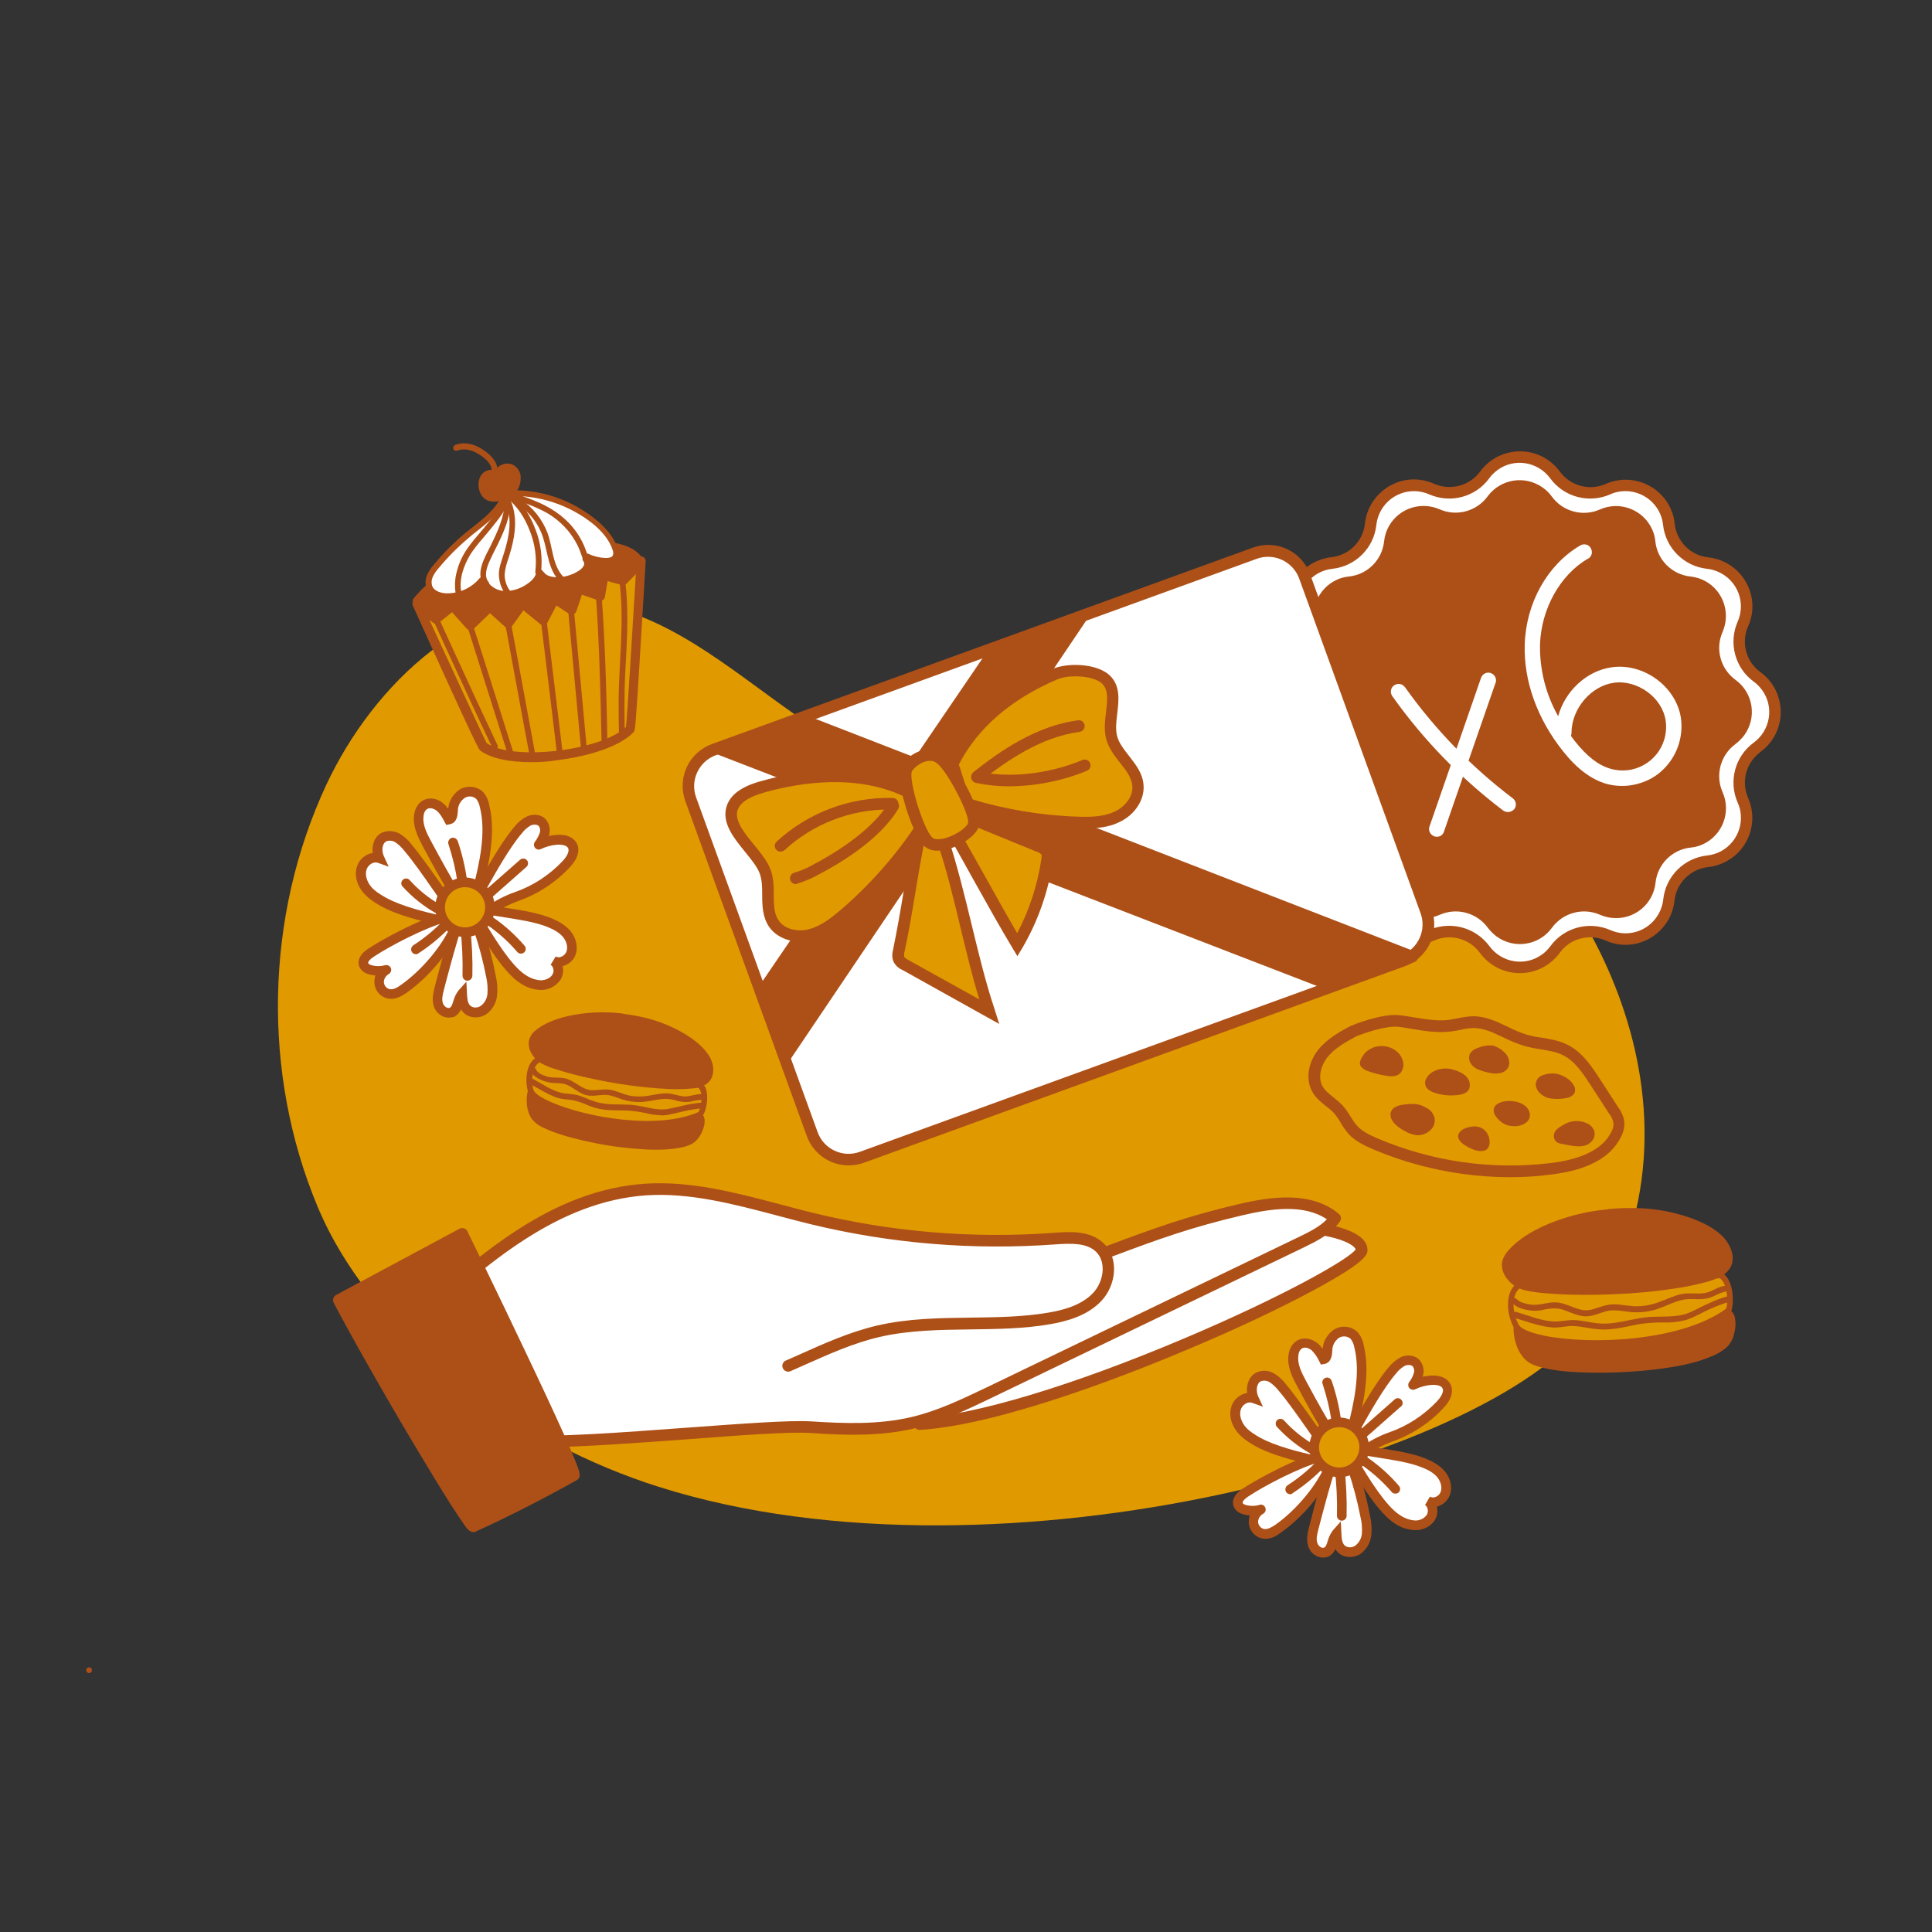 <svg xml:space="preserve" style="enable-background:new 0 0 1000 1000;" viewBox="0 0 1000 1000" y="0px" x="0px" xmlns:xlink="http://www.w3.org/1999/xlink" xmlns="http://www.w3.org/2000/svg" id="Calque_1" version="1.1">
<rect x="0" y="0" width="1000" height="1000" fill="#333333" stroke="none"/>
<style type="text/css">
	.st0{fill:#E19900;}
	.st1{fill:#FFFFFF;}
	.st2{fill:#AD5018;}
</style>
<path d="M766.6,416.5c-38.2-22.9-86.1-21-130.2-14.4s-88.8,21-132.6,13.3c-33.4-5.9-64.2-26-92.1-45.4
	c-34.4-24-67.9-54.1-109.6-58.3c-57.9-5.8-108.7,42-133.3,94.7c-31.6,67.9-33.3,149.1-4.4,218.2S269.6,747.1,341,769.6
	c177.7,56.2,439.1-17.1,482.9-87.9C895.8,565.6,807.7,441.1,766.6,416.5z" class="st0"></path>
<path d="M642.2,640.7c19.8-10.9,62.3-4.3,62.5,6.3s-158.1,85.6-228.6,90.1" class="st1"></path>
<path d="M476.1,740.1c-1.7,0.1-3-1.2-3.1-2.9c-0.1-1.7,1.2-3,2.9-3.1c29.4-1.9,79.2-16.9,136.7-41.2
	c50.9-21.5,85.6-41.1,89.1-46.2c-0.2-0.7-1.2-1.8-3.2-2.9c-10.5-6-39.8-8.7-54.8-0.4c-1.4,0.8-3.3,0.4-4.1-1.1
	c-0.8-1.4-0.4-3.3,1.1-4.1c0.1,0,0.1-0.1,0.2-0.1c17.5-9.6,48.9-6.3,60.7,0.5c4.1,2.3,6.2,5.1,6.2,8.3c0,2.2,0.1,5.8-27.3,20.6
	c-16.8,9.1-38.9,19.6-62.3,29.5c-28.1,12-98.3,40.3-141.8,43.1H476.1z" class="st2"></path>
<path d="M573.2,648c25.5-9.5,42.4-15.7,68.8-21.9c16.6-3.9,35.9-6.5,49,4.5c-4.1,5.8-10.8,9.1-17.2,12.2l-161.9,78
	c-12.7,6.1-25.5,12.3-39.3,15.6c-17.3,4.1-35.4,3.5-53.1,2.4c-24.7-1.6-124.9,10.2-149.3,6.6l-59.1-58
	c35.2-33.2,74.5-68.2,122.8-71.5c29.1-2,57.5,8,85.9,14.9c41.2,10,83.6,13.5,125.9,10.4c8.2-0.6,17.5-1.1,23.4,4.7
	c6.7,6.5,5.1,18.4-1.2,25.3s-15.8,9.8-25,11.4c-29.2,5-59.6-0.1-88.5,6.7c-16.2,3.8-31.4,11.2-46.6,17.9" class="st1"></path>
<path d="M283.6,749c-4.6,0.1-9.2-0.2-13.8-0.7c-0.6-0.1-1.2-0.4-1.7-0.8l-59.1-58c-0.6-0.6-0.9-1.4-0.9-2.2
	c0-0.8,0.3-1.6,0.9-2.2c38.5-36.3,77-69.1,124.7-72.4c23.7-1.6,47,4.6,69.5,10.5c5.7,1.5,11.5,3.1,17.3,4.5
	c40.9,10,83,13.5,125,10.4c7.9-0.6,18.7-1.4,25.8,5.5c0.5,0.4,0.9,0.9,1.3,1.4c25.2-9.4,42.1-15.6,68.8-21.8
	c16.6-3.9,37.4-6.8,51.6,5.1c1.2,1,1.4,2.7,0.5,4c-4.7,6.6-12.2,10.2-18.3,13.2l-161.9,78c-12.7,6.1-25.8,12.4-39.9,15.8
	c-18,4.3-36.6,3.6-54,2.4c-10.8-0.7-36.6,1.2-64,3.3C328.7,746.9,301.4,749,283.6,749z M271.6,742.5c14,1.7,50.8-1.1,83.4-3.5
	c27.6-2,53.6-4,64.8-3.3c17,1.1,35,1.8,52.2-2.3c13.5-3.2,26.3-9.4,38.7-15.3l161.9-78c4.9-2.4,10.3-5,14.2-9c-12-8-28.8-5.6-44-2
	c-26,6.1-42.7,12.1-67.2,21.3c2.6,7.6,0.1,16.8-5.3,22.7c-7.5,8.2-18.8,10.9-26.7,12.3c-13.7,2.4-27.8,2.5-41.4,2.7
	c-15.6,0.2-31.7,0.4-46.9,3.9c-13.5,3.1-26.5,9-39.1,14.6l-7,3.1c-1.5,0.7-3.3,0-4-1.5c-0.7-1.5,0-3.3,1.5-4c0,0,0,0,0.1,0l7-3.1
	c12.9-5.8,26.1-11.7,40.2-15c15.9-3.7,32.3-3.9,48.2-4.1c13.4-0.2,27.2-0.3,40.5-2.6c7-1.2,17.1-3.6,23.3-10.4
	c5.1-5.6,6.9-15.6,1.3-21.1c-4.8-4.6-12.7-4.4-21.1-3.8c-42.6,3.1-85.3-0.4-126.8-10.5c-5.8-1.4-11.7-3-17.4-4.5
	c-22-5.8-44.9-11.9-67.5-10.4c-44.8,3.1-81.8,34-118.7,68.6L271.6,742.5z" class="st2"></path>
<path d="M297.1,763.5c-17,9.5-34.4,18.3-52.1,26.5c-2.2,1-49.6-78.9-69.6-117.1l63.8-34.3
	C239.3,638.6,299.7,762.1,297.1,763.5z" class="st2"></path>
<path d="M244.9,793c-2,0-3.5-2.1-5.1-4.5c-1.5-2.2-3.6-5.3-6.3-9.5c-5-7.8-11.6-18.7-19.2-31.4
	c-16.1-27-32.4-55.8-41.6-73.3c-0.7-1.4-0.2-3.2,1.2-4l63.9-34.3c1.5-0.8,3.3-0.2,4.1,1.2c0,0,0,0.1,0,0.1
	c0.2,0.3,15.3,31.2,29.9,62c8.6,18,15.3,32.5,20,42.9c2.8,6.2,4.9,11.1,6.2,14.5c2,5,3.2,8,0.4,9.5l0,0c-17,9.5-34.6,18.5-52.3,26.6
	C245.8,793,245.4,793,244.9,793z M179.5,674.2c19.6,36.9,58.4,102.2,66.2,112.3c16.3-7.5,32.5-15.7,48.1-24.5
	c-4-11.9-35.1-76.9-55.8-119.2L179.5,674.2z M297.1,763.5L297.1,763.5z" class="st2"></path>
<path d="M804.9,245.8L804.9,245.8c6.3,8.6,17.7,11.6,27.4,7.3l0,0c11.4-5.1,24.7,0.1,29.8,11.5c1,2.1,1.6,4.4,1.8,6.8
	l0,0c1.1,10.5,9.5,18.9,20,20l0,0c12.4,1.3,21.4,12.4,20.1,24.7c-0.2,2.4-0.9,4.7-1.8,6.9l0,0c-4.3,9.7-1.3,21.1,7.3,27.4l0,0
	c10.1,7.3,12.3,21.4,5,31.5c-1.4,1.9-3.1,3.6-5,5l0,0c-8.6,6.3-11.6,17.7-7.3,27.4l0,0c5,11.4-0.1,24.7-11.5,29.8
	c-2.1,0.9-4.4,1.6-6.7,1.8l0,0c-10.6,1.2-18.9,9.5-20,20l0,0c-1.3,12.4-12.4,21.4-24.8,20c-2.3-0.2-4.6-0.9-6.8-1.8l0,0
	c-9.7-4.3-21.1-1.3-27.4,7.3l0,0c-7.3,10.1-21.4,12.3-31.5,5c-1.9-1.4-3.6-3.1-5-5l0,0c-6.3-8.6-17.7-11.7-27.5-7.3l0,0
	c-11.4,5.1-24.7-0.1-29.8-11.5c-1-2.1-1.6-4.4-1.8-6.8l0,0c-1.1-10.6-9.5-18.9-20-20l0,0c-12.4-1.3-21.4-12.4-20-24.8
	c0.2-2.3,0.9-4.6,1.8-6.8l0,0c4.3-9.7,1.3-21.1-7.3-27.4l0,0c-10.1-7.3-12.3-21.4-5-31.5c1.4-1.9,3.1-3.6,5-5l0,0
	c8.6-6.3,11.6-17.6,7.3-27.4l0,0c-5.1-11.4,0-24.7,11.4-29.8c2.2-1,4.5-1.6,6.8-1.8l0,0c10.6-1.1,18.9-9.4,20-20l0,0
	c1.3-12.4,12.4-21.4,24.8-20.1c2.3,0.2,4.6,0.9,6.8,1.8l0,0c9.7,4.3,21.1,1.3,27.4-7.3l0,0c7.3-10.1,21.4-12.3,31.5-5
	C801.8,242.2,803.5,243.9,804.9,245.8z" class="st1"></path>
<path d="M786.7,503.7c-8.2,0-15.9-3.9-20.7-10.5c-5.4-7.4-15.3-10.1-23.7-6.4c-12.9,5.7-28-0.1-33.7-13
	c-1.1-2.4-1.8-5-2.1-7.7c-1-9.2-8.2-16.4-17.4-17.4c-14-1.5-24.2-14.1-22.7-28.1c0.3-2.6,1-5.2,2.1-7.7c3.7-8.4,1.1-18.3-6.4-23.7
	c-11.4-8.3-13.9-24.3-5.6-35.7c1.6-2.2,3.5-4,5.6-5.6c7.4-5.4,10.1-15.3,6.4-23.7c-5.7-12.9,0.1-28,13-33.7c2.4-1.1,5-1.8,7.6-2.1
	c9.2-1,16.4-8.2,17.4-17.4c1.5-14,14.1-24.2,28.1-22.7c2.6,0.3,5.2,1,7.7,2.1c8.4,3.7,18.3,1.1,23.8-6.3
	c8.3-11.4,24.3-13.9,35.7-5.6c2.2,1.6,4,3.5,5.6,5.6c5.4,7.4,15.3,10.1,23.7,6.4c12.9-5.7,28,0.1,33.7,13c1.1,2.4,1.8,5,2,7.6
	c1,9.1,8.2,16.4,17.4,17.4c14,1.5,24.2,14.1,22.7,28.1c-0.3,2.6-1,5.2-2.1,7.6c-3.7,8.4-1.1,18.3,6.4,23.7
	c11.4,8.3,13.9,24.3,5.6,35.7c-1.6,2.2-3.5,4-5.6,5.6c-7.4,5.5-10.1,15.3-6.4,23.8c5.7,12.9-0.1,28-13,33.7c-2.4,1.1-5,1.8-7.7,2.1
	c-9.1,1-16.4,8.2-17.4,17.4c-1.5,14-14.1,24.2-28.1,22.7c-2.6-0.3-5.2-1-7.6-2.1c-8.4-3.7-18.3-1.1-23.7,6.4
	C802.5,499.8,794.8,503.7,786.7,503.7z M750.1,479.2c8.2,0,15.9,3.9,20.8,10.5c6.4,8.7,18.6,10.7,27.3,4.3c1.7-1.2,3.1-2.7,4.3-4.3
	c7.1-9.7,20-13.1,31-8.3c9.9,4.4,21.4-0.1,25.8-10c0.8-1.9,1.4-3.8,1.6-5.9c1.3-12,10.8-21.4,22.7-22.7
	c10.7-1.1,18.5-10.8,17.4-21.5c-0.2-2-0.7-4-1.6-5.9c-4.8-11-1.4-23.9,8.3-31c8.7-6.4,10.7-18.6,4.3-27.3c-1.2-1.6-2.6-3.1-4.3-4.3
	c-9.7-7.1-13.1-20-8.3-31c4.4-9.9-0.1-21.4-10-25.8c-1.9-0.8-3.8-1.4-5.9-1.6c-11.9-1.3-21.4-10.8-22.7-22.7
	c-1.1-10.7-10.8-18.5-21.5-17.4c-2,0.2-4,0.7-5.9,1.6c-11,4.8-23.9,1.4-31-8.3l0,0c-6.4-8.7-18.6-10.7-27.3-4.3
	c-1.6,1.2-3.1,2.6-4.3,4.3c-7.1,9.7-20,13.1-31,8.3c-9.9-4.4-21.4,0.1-25.8,9.9c-0.8,1.9-1.4,3.8-1.6,5.9
	c-1.3,12-10.8,21.4-22.7,22.7c-10.7,1.1-18.5,10.8-17.4,21.5c0.2,2,0.7,4,1.6,5.9c4.8,11,1.4,23.9-8.3,31
	c-8.7,6.4-10.7,18.6-4.3,27.3c1.2,1.7,2.7,3.1,4.3,4.3c9.7,7.1,13.1,20,8.3,31c-4.4,9.9,0.1,21.4,9.9,25.8c1.9,0.8,3.8,1.4,5.9,1.6
	c12,1.3,21.4,10.8,22.7,22.7c1.1,10.7,10.8,18.5,21.5,17.4c2-0.2,4-0.7,5.9-1.6C743.1,479.9,746.6,479.2,750.1,479.2z" class="st2"></path>
<path d="M803.2,257L803.2,257c5.7,7.8,16.1,10.6,24.9,6.7l0,0c10.4-4.6,22.5,0.1,27.1,10.4c0.9,2,1.4,4,1.6,6.1l0,0
	c1,9.6,8.6,17.2,18.2,18.2l0,0c11.3,1.2,19.4,11.3,18.2,22.6c-0.2,2.1-0.8,4.2-1.6,6.1l0,0c-3.9,8.8-1.1,19.1,6.7,24.8l0,0
	c9.2,6.7,11.2,19.5,4.5,28.7c-1.3,1.7-2.8,3.2-4.5,4.5l0,0c-7.8,5.7-10.6,16.1-6.7,24.9l0,0c4.6,10.4-0.1,22.5-10.4,27.1
	c-2,0.9-4,1.4-6.1,1.6l0,0c-9.6,1-17.2,8.6-18.2,18.2l0,0c-1.2,11.3-11.3,19.4-22.6,18.2c-2.1-0.2-4.2-0.8-6.1-1.6l0,0
	c-8.8-3.9-19.2-1.1-24.9,6.7l0,0c-6.7,9.2-19.5,11.2-28.7,4.5c-1.7-1.3-3.2-2.8-4.5-4.5l0,0c-5.7-7.8-16.1-10.6-24.9-6.7l0,0
	c-10.4,4.6-22.5-0.1-27.1-10.4c-0.9-2-1.4-4-1.6-6.1l0,0c-1-9.6-8.6-17.2-18.2-18.2l0,0c-11.3-1.2-19.4-11.3-18.2-22.6
	c0.2-2.1,0.8-4.2,1.6-6.1l0,0c3.9-8.8,1.1-19.2-6.7-24.9l0,0c-9.2-6.7-11.2-19.5-4.5-28.7c1.3-1.7,2.8-3.3,4.5-4.5l0,0
	c7.8-5.7,10.6-16.1,6.7-24.9l0,0c-4.6-10.4,0.1-22.5,10.4-27.1c2-0.9,4-1.4,6.1-1.6l0,0c9.6-1,17.2-8.6,18.2-18.2l0,0
	c1.2-11.3,11.3-19.4,22.6-18.2c2.1,0.2,4.2,0.8,6.1,1.6l0,0c8.8,3.9,19.2,1.1,24.9-6.7l0,0c6.7-9.1,19.5-11.1,28.7-4.4
	C800.5,253.8,802,255.3,803.2,257z" class="st2"></path>
<path d="M369.4,388.1l280.1-101.7c10.4-3.8,21.9,1.6,25.6,12l62.9,173.4c3.8,10.4-1.6,21.9-12,25.6L446,599
	c-10.4,3.8-21.9-1.6-25.6-12l-62.9-173.4C353.7,403.3,359.1,391.8,369.4,388.1z" class="st1"></path>
<path d="M439.2,603.2c-9.7,0-18.3-6.1-21.6-15.2l-62.9-173.4c-4.3-11.9,1.8-25.1,13.8-29.5c0,0,0,0,0,0l280.1-101.7
	c11.9-4.3,25.1,1.8,29.5,13.8c0,0,0,0,0,0l62.9,173.4c4.3,11.9-1.8,25.1-13.8,29.5c0,0,0,0,0,0L447,601.9
	C444.5,602.8,441.8,603.2,439.2,603.2z M656.4,288.2c-2,0-3.9,0.3-5.8,1L370.5,390.9c-8.8,3.2-13.4,13-10.2,21.8c0,0,0,0,0,0
	L423.2,586c3.2,8.8,12.9,13.4,21.8,10.2c0,0,0,0,0,0l280.1-101.7c8.8-3.2,13.4-13,10.2-21.8c0,0,0,0,0,0l-62.9-173.4
	C669.9,292.7,663.5,288.2,656.4,288.2L656.4,288.2z" class="st2"></path>
<polygon points="394.6,513.2 514.7,337.1 558.2,321.8 406.4,546.9" class="st2"></polygon>
<path d="M405.6,553.5l-14.3-40.7l0.9-1.3l120.6-177l53-18.6L405.6,553.5z M397.9,513.7l9.3,26.6l143.4-212.7l-34.1,12
	L397.9,513.7z" class="st2"></path>
<polygon points="371.9,387.5 689.1,510 731,495.3 414.6,372.5" class="st2"></polygon>
<path d="M689.1,513c-0.4,0-0.7-0.1-1.1-0.2L370.8,390.3c-1.5-0.6-2.3-2.3-1.7-3.9c0.3-0.8,1-1.5,1.8-1.8l42.7-15
	c0.7-0.2,1.4-0.2,2.1,0l316.4,122.8c1.5,0.6,2.3,2.3,1.7,3.9c-0.3,0.8-1,1.5-1.8,1.7l-41.9,14.7C689.8,512.9,689.5,513,689.1,513z
	 M380.6,387.6l308.6,119.2l33.2-11.6L414.6,375.7L380.6,387.6z" class="st2"></path>
<path d="M468.6,409.3c-22.3-10.3-49.1-8.8-72.9-2.3c-7.4,2-16.2,5.5-17.2,13.1c-1.5,10.2,12.7,20.5,17,29.9
	c4,8.7-0.4,20.1,5,28c3.9,5.8,12,7.5,18.7,5.8s12.5-6,17.8-10.6c15-12.8,28.1-27.6,39.2-44" class="st0"></path>
<path d="M414.2,487.4c-6.7,0-12.9-2.9-16.2-7.8s-3.5-10.9-3.5-16.5c0-4.4-0.1-8.5-1.7-12c-1.4-3.1-4.2-6.5-7.1-10.1
	c-5.5-6.8-11.2-13.8-10.1-21.5c1.4-9.6,11.7-13.5,19.4-15.5c20-5.5,49.2-9.4,74.9,2.5l-2.5,5.5c-24-11.1-51.8-7.3-70.8-2.1
	c-9.6,2.6-14.4,6-15.1,10.6c-0.7,5.1,4.1,11.1,8.9,16.9c3,3.7,6.2,7.6,7.9,11.4c2.1,4.6,2.2,9.6,2.2,14.4c0,5,0.1,9.7,2.5,13.2
	c3.4,5,10.4,5.9,15.5,4.6c6.4-1.6,11.9-6,16.5-9.9c14.8-12.7,27.8-27.3,38.6-43.4l5,3.3c-11.2,16.6-24.5,31.6-39.7,44.6
	c-5.6,4.8-11.7,9.4-19,11.2C418,487.2,416.1,487.4,414.2,487.4z" class="st2"></path>
<path d="M493,395.5c11-22,30.3-36.7,52.9-46.5c7-3,21-2.5,26.6,2.7c7.5,7.1,0.5,19.9,3,29.9c2.3,9.3,12.9,15.4,13.6,25
	c0.5,6.9-4.6,13.3-11,16.2s-13.5,3.1-20.5,2.9c-19.7-0.7-39.3-4-58.1-9.9L493,395.5z" class="st0"></path>
<path d="M561.6,428.8c-1.3,0-2.7,0-4-0.1c-20-0.7-39.8-4-58.9-10l-1.5-0.5l-7.5-22.9l0.5-1.1
	c10.2-20.6,28.5-36.7,54.4-47.9c8.2-3.5,23.3-2.9,29.8,3.3c5.6,5.3,4.7,12.9,3.9,19.6c-0.5,4-1,8.2-0.1,11.7
	c0.9,3.7,3.5,6.9,6.2,10.4c3.5,4.5,7.1,9,7.5,15.1c0.6,7.6-4.6,15.5-12.7,19.2C573.9,428.2,567.7,428.8,561.6,428.8z M502,413.4
	c18.1,5.5,36.9,8.7,55.8,9.3c6.1,0.2,13.2,0.2,19.1-2.6c4.8-2.2,9.7-7.3,9.2-13.3c-0.3-4.2-3.2-8-6.3-11.9s-6-7.7-7.3-12.6
	c-1.1-4.5-0.6-9.3,0-13.9c0.7-6.1,1.3-11.3-2.1-14.6c-4.5-4.2-17.2-4.8-23.3-2.1c-24.1,10.4-41.1,25.2-50.8,44L502,413.4z" class="st2"></path>
<path d="M476.3,430.9c-3.9,18.5-7.2,42.6-11.1,61c-0.3,1.6-0.6,3.3,0.1,4.7c0.8,1.2,1.9,2.2,3.2,2.7l43.5,24.2
	c-9.6-28.9-14.5-60-24.1-88.8" class="st0"></path>
<path d="M517.2,530L467,502c-1.9-0.8-3.4-2.2-4.4-4c-1.2-2.4-0.7-5-0.3-6.7c1.9-9.2,3.8-20,5.5-30.4s3.6-21.3,5.6-30.6
	l5.9,1.2c-1.9,9.2-3.8,20-5.5,30.4s-3.6,21.3-5.6,30.6c-0.3,0.9-0.3,1.8-0.2,2.8c0.6,0.6,1.2,1.1,2,1.5l36.9,20.5
	c-3.8-12.3-6.8-25.1-9.8-37.4c-3.5-14.7-7.2-29.9-12-44.2l5.7-1.9c4.8,14.6,8.5,29.9,12.1,44.7s7.2,29.9,12,44.2L517.2,530z" class="st2"></path>
<path d="M495.2,433.7c9.7,16.8,21.3,38.8,31.4,55.3c7.9-13.5,13.2-28.4,15.4-43.9c0.4-1.5,0.2-3-0.3-4.4
	c-0.8-1.4-2.3-2.1-3.8-2.6l-33.7-13.8" class="st0"></path>
<path d="M526.6,494.9l-2.6-4.3c-6.3-10.5-13.3-23-20-35c-4-7.2-7.8-14.1-11.4-20.4l5.2-3c3.6,6.3,7.4,13.1,11.5,20.4
	c5.8,10.4,11.7,21,17.2,30.4c6.3-12,10.5-24.9,12.5-38.3c0.2-0.8,0.2-1.7,0-2.5c-0.7-0.6-1.5-1.1-2.3-1.3L503,427.1l2.3-5.6
	l33.7,13.8c1.6,0.6,4,1.6,5.3,4c1,2,1.2,4.2,0.7,6.3c-2.4,15.9-7.7,31.1-15.8,45L526.6,494.9z" class="st2"></path>
<path d="M404,440.8c-1.7,0-3-1.4-3-3c0-0.8,0.4-1.6,1-2.2c16.3-15,37.8-23.1,60-22.6c1.7,0,3,1.4,3,3s-1.4,3-3,3l0,0
	h-0.1c-0.6,0-1.3,0-1.9,0c-20,0-39.2,7.5-53.9,21C405.5,440.5,404.7,440.8,404,440.8z" class="st2"></path>
<path d="M411.9,457.6c-1.7,0-3-1.4-3-3c0-1.4,0.9-2.6,2.3-2.9c3.6-1.1,7.1-2.6,10.3-4.5c8.6-4.5,29.5-16.7,38.3-31.5
	c0.9-1.4,2.7-1.8,4.1-1c1.4,0.8,1.8,2.6,1,4c-9.2,15.5-29.4,27.8-40.7,33.7c-3.7,2.1-7.6,3.8-11.7,5
	C412.4,457.6,412.1,457.6,411.9,457.6z" class="st2"></path>
<path d="M505.9,404.8c-1.7,0-3-1.3-3-3c0-0.9,0.4-1.8,1.1-2.3c13.9-11,32.6-23.9,54.1-26.7c1.6-0.2,3.1,1,3.3,2.7
	c0.2,1.6-1,3-2.5,3.3c-20,2.6-37.9,15-51.2,25.5C507.2,404.6,506.5,404.8,505.9,404.8z" class="st2"></path>
<path d="M522.4,407c-5.8,0-11.7-0.6-17.4-1.8c-1.6-0.4-2.6-2-2.3-3.6c0.4-1.6,2-2.6,3.6-2.3c15.8,3.6,36.5,1.4,53.9-5.9
	c1.5-0.7,3.3,0,4,1.5c0.7,1.5,0,3.3-1.5,4c-0.1,0-0.2,0.1-0.2,0.1C549.8,404.2,536.1,406.9,522.4,407z" class="st2"></path>
<path d="M486.7,392.6c-5.5-4.2-13.2-0.5-17.1,4.5s5.6,33.6,10.8,38.6s20.8-2.6,23.2-8.5S492.2,396.8,486.7,392.6z" class="st0"></path>
<path d="M485.3,440.3c-2.5,0.1-5-0.7-7-2.4c-3.5-3.4-7.4-13.2-9.6-20.6c-3.4-11.4-4-18.8-1.5-22
	c5-6.5,14.5-10.2,21.3-5.1l0,0c5.3,4.1,21.1,30.2,17.9,38.2c-2.1,5.1-10.6,10.1-17.2,11.5C487.9,440.2,486.6,440.3,485.3,440.3z
	 M481.3,393.8c-3.4,0-7.2,2.5-9.2,5.2c-2.2,3.8,5.7,30,10.5,34.6c0.9,0.8,2.9,1,5.5,0.5c5.7-1.2,11.8-5.3,12.9-7.9
	c1.4-3.9-10.5-26.9-16-31.1l0,0C483.9,394.2,482.6,393.7,481.3,393.8L481.3,393.8z" class="st2"></path>
<path d="M700.7,533.7c-5.8,3.2-11.9,6.5-16,11.8s-5.9,12.9-2.5,18.6c2.6,4.3,7.5,6.7,10.8,10.4
	c2.8,3.2,4.4,7.3,7.3,10.4s7.1,5.3,11.2,7c28.8,12.3,60.3,16.8,91.4,13.1c13.2-1.6,27.8-5.9,33.7-17.8c1.1-2,1.6-4.3,1.4-6.6
	c-0.5-2.1-1.4-4.2-2.7-5.9c-3.2-4.9-6.4-9.9-9.6-14.8c-4.2-6.4-8.7-13.1-15.5-16.5c-6.4-3.2-13.8-3-20.6-5
	c-9.2-2.7-17.3-9.4-26.8-9.4c-4.1,0-8.1,1.3-12.2,1.8c-8.7,1.1-17.4-1.3-26-2.4S700.7,533.7,700.7,533.7z" class="st0"></path>
<path d="M781.7,609.3c-24.5,0-48.8-5-71.4-14.6c-4.1-1.8-8.8-4-12.3-7.8c-1.5-1.8-2.9-3.7-4.1-5.8
	c-0.9-1.7-2-3.2-3.2-4.7c-1.3-1.4-2.7-2.7-4.3-3.8c-2.5-2-5.1-4.1-6.9-7.1c-4.4-7.3-1.8-16.3,2.7-22s11.1-9.4,16.9-12.5l0.3-0.1
	c0.7-0.3,15.9-6.6,25.3-5.4c2.4,0.3,4.9,0.7,7.2,1.1c6.3,1,12.2,2,18,1.3c1.4-0.2,2.9-0.5,4.4-0.8c2.7-0.6,5.4-1,8.1-1.1
	c6.6,0,12.5,2.8,18.1,5.5c3.1,1.6,6.3,2.9,9.6,4c2.6,0.7,5.2,1.3,7.9,1.6c4.4,0.7,9,1.5,13.2,3.6c7.8,3.8,12.7,11.4,16.7,17.5
	l9.6,14.8c1.6,2.1,2.7,4.5,3.2,7.1c0.3,2.9-0.3,5.8-1.7,8.4c-5.3,10.7-17.4,17.2-36,19.4C796.1,608.9,788.9,609.3,781.7,609.3z
	 M702,536.4c-5.5,3-11.2,6.1-15,10.9c-3.1,4-5.2,10.4-2.3,15.2c1.2,2.1,3.3,3.7,5.5,5.5c1.8,1.4,3.5,2.9,5,4.5
	c1.5,1.7,2.7,3.6,3.9,5.5c1,1.7,2.1,3.3,3.4,4.8c2.7,2.9,6.5,4.7,10.2,6.3c28.3,12.1,59.3,16.6,89.9,12.9c16.5-2,27.1-7.4,31.4-16.1
	c0.9-1.5,1.3-3.2,1.1-4.9c-0.4-1.7-1.2-3.3-2.3-4.7l-9.6-14.8c-3.8-5.8-8-12.3-14.3-15.4c-3.4-1.7-7.4-2.3-11.5-3
	c-2.9-0.4-5.8-1-8.7-1.8c-3.6-1.2-7.1-2.6-10.5-4.3c-5.2-2.5-10.2-4.9-15.4-4.9h-0.1c-2.4,0.1-4.7,0.4-7,1c-1.5,0.3-3.2,0.6-4.8,0.8
	c-6.7,0.8-13.4-0.2-19.8-1.3c-2.3-0.4-4.7-0.8-7-1.1C717.7,530.7,706.1,534.7,702,536.4z" class="st2"></path>
<path d="M707.6,545.9c4.1-4.4,12.2-3.9,15.8,1c1.8,2.5,2.1,6.5-0.5,8.1c-1.4,0.9-3.2,0.7-4.9,0.4
	c-2.9-0.5-5.8-1.2-8.5-2.1c-1.5-0.4-2.9-1.2-4-2.3C704.5,549.8,707.6,545.9,707.6,545.9z" class="st2"></path>
<path d="M708.7,547c3.7-3.8,11.5-3.4,14,1.6c0.6,1.2,0.8,2.5,0.5,3.8c-0.5,1.5-1.9,1.8-3.3,1.8c-2-0.2-4-0.5-6-1.1
	c-1.9-0.4-3.8-1-5.6-1.8c-0.4-0.2-0.9-0.5-1.3-0.8c-0.1,0-0.1-0.2-0.2-0.2c0,0.1,0.1,0.1,0.1,0.2c0,0.1,0,0.1,0,0v-0.1
	c0,0.1,0,0.2,0,0c0-0.2,0.1-0.3,0.1-0.5c0.1-0.2,0.2-0.5,0.3-0.7c0.3-0.6,0.6-1.1,1-1.6L708.7,547
	C708.9,546.7,708.8,546.9,708.7,547c0.6-0.6,0.6-1.5,0-2.1c-0.6-0.6-1.5-0.6-2.1,0c-1.4,1.8-3.9,5-2.1,7.2c1.5,1.9,4.1,2.5,6.3,3.2
	c2.6,0.8,5.2,1.3,7.9,1.7c2.2,0.3,4.8,0,6.3-1.8c1.2-1.6,1.7-3.6,1.2-5.6c-0.7-3.9-4-6.7-7.7-7.7c-4.2-1.2-8.8-0.1-11.9,3
	C705.2,546.2,707.3,548.3,708.7,547z" class="st2"></path>
<path d="M721.2,576.7c-0.2,4.3,8.8,9.5,12.5,9.5s7.7-3,7.3-6.8s-4.8-5.7-8.6-6.5C732.4,572.9,721.4,572.4,721.2,576.7z" class="st2"></path>
<path d="M719.7,576.7c-0.1,4.2,4.6,7.3,7.9,9c1.7,1,3.7,1.6,5.7,1.9c2.5,0.1,4.9-0.7,6.8-2.4c2-1.6,2.9-4.2,2.4-6.7
	c-0.7-2.4-2.3-4.3-4.6-5.3c-1.7-1-3.6-1.6-5.6-1.8c-1.1,0-2.3,0-3.4,0.1C725.4,571.7,720,572.4,719.7,576.7c-0.2,1.9,2.8,1.9,3,0
	c0,0.3,0-0.1,0-0.2c0.1-0.4-0.2,0.2,0-0.1s0-0.1,0.3-0.3c0.1-0.2,0.3-0.3,0.5-0.4c0.2-0.1,0.5-0.2,0.7-0.3c1.2-0.4,2.5-0.7,3.7-0.8
	c1.2-0.1,2.3-0.2,3.5-0.2c0.3,0,0.5,0,0.8,0c0.1,0,0.2,0,0,0c0.5,0.1,1.1,0.2,1.6,0.4c1.9,0.4,3.6,1.4,4.8,2.8
	c1.1,1.3,1.1,3.3,0,4.6c-1.2,1.5-3.1,2.4-5,2.4c-1.3-0.1-2.5-0.4-3.7-1c-1.8-0.8-3.5-1.9-5-3.2c-1.1-1-2.4-2.4-2.3-3.7
	C722.7,574.8,719.7,574.8,719.7,576.7z" class="st2"></path>
<path d="M750,554.7c5.9,1.3,9.8,3.6,9,7.9s-16.7,3.3-19.5-0.4S744.1,553.4,750,554.7z" class="st2"></path>
<path d="M749.6,556.2c2.6,0.6,7.6,1.7,8,5c0,0.4,0,0.7,0,1.1c0,0.1,0,0.1,0,0.2c-0.1,0.3,0.1-0.3,0,0s0.1,0-0.2,0.2
	c-0.1,0.1-0.3,0.2,0,0c-0.1,0.1-0.3,0.2-0.4,0.3c-0.9,0.4-1.9,0.7-2.9,0.8c-3,0.4-6,0.2-8.9-0.5c-1.2-0.2-2.4-0.7-3.5-1.3
	c-0.2-0.1-0.4-0.2-0.6-0.4c0.2,0.2-0.2-0.2-0.3-0.3c-0.3-0.3-0.4-0.7-0.3-1.1c0.2-1.2,1.9-2.5,3.1-3.1
	C745.5,556.1,747.6,555.8,749.6,556.2c2,0.4,2.8-2.5,0.9-2.9c-4.3-0.9-10,0.8-12.2,4.8c-1,1.7-0.9,3.8,0.4,5.3
	c1.1,1,2.4,1.8,3.8,2.2c3.5,1.2,7.2,1.6,10.9,1.3c2.8-0.2,6.8-0.9,7.3-4.3c0.8-5.9-5.5-8.3-10.2-9.4
	C748.5,552.8,747.7,555.7,749.6,556.2z" class="st2"></path>
<path d="M772.5,542.7c1.5,0.4,2.9,1.2,4,2.2c1.1,0.8,1.9,1.8,2.6,2.9c1.2,1.9,0.7,4.4-1.2,5.7c-0.4,0.3-1,0.5-1.5,0.6
	c-1.3,0.3-2.7,0.3-4,0.1c-2.4-0.3-4.7-1-6.9-2c-0.7-0.3-1.3-0.6-1.9-1.1c-1.3-1.1-2.6-3.8-1-5.6S770,542.2,772.5,542.7z" class="st2"></path>
<path d="M772.1,544.2c1.3,0.4,2.6,1.1,3.6,2c1.2,0.8,2.1,2,2.5,3.4c0.3,1.1-0.3,2.3-1.4,2.8c-1.4,0.5-2.9,0.7-4.3,0.3
	c-1.7-0.2-3.3-0.7-4.8-1.2c-1.2-0.4-2.7-0.9-3.5-2c-0.6-0.7-0.9-1.7-0.6-2.6c0.5-0.7,1.2-1.3,2-1.5c1.1-0.5,2.3-0.8,3.5-1
	c0.6-0.1,1.1-0.2,1.7-0.2c0.3,0,0.5,0,0.8,0C771.7,544.1,771.9,544.1,772.1,544.2c1.8,0.3,2.7-2.5,0.8-2.9c-2.9-0.6-6.1,0.3-8.8,1.4
	c-1.3,0.5-2.4,1.4-3.2,2.6c-0.8,1.7-0.6,3.7,0.4,5.2c1,1.5,2.5,2.7,4.2,3.2c2,0.8,4.1,1.4,6.2,1.7c2.1,0.5,4.4,0.3,6.4-0.5
	c1.7-0.8,2.9-2.4,3.1-4.2c0.1-2.3-0.8-4.5-2.5-6c-1.6-1.6-3.6-2.8-5.8-3.5C771,540.8,770.2,543.7,772.1,544.2z" class="st2"></path>
<path d="M796.6,560.5c0.4-3,3.8-3.2,6.2-3.6c3.4-0.7,10.7,3.1,11.1,7s-9.7,3.4-11.9,2.8S796.3,563.6,796.6,560.5z" class="st2"></path>
<path d="M798.1,560.9c0.2-1.3,1-1.7,2.3-2c0.7-0.2,1.4-0.3,2.1-0.4c0.5-0.1,1-0.2,1.6-0.1c2.9,0.3,5.5,1.8,7.5,3.9
	c0.3,0.4,0.6,0.8,0.7,1.2c0.1,0.2,0.1,0.3,0.1,0.5c0.1,0.5,0-0.2,0,0.2c0,0.1,0,0.3,0-0.1c0,0.1-0.1,0.6,0,0.2
	c0,0.1-0.2,0.2-0.1,0.1s-0.1,0.1-0.1,0.1s-0.3,0.3-0.1,0.1l-0.2,0.1c-0.2,0.1-0.3,0.2-0.5,0.3c-0.3,0.1-0.6,0.2-0.9,0.3
	c-2.3,0.5-4.7,0.6-7,0.3h-0.3c-0.3,0,0.2,0-0.2,0l-0.6-0.1c-0.7-0.2-1.3-0.4-1.9-0.8c-1.4-0.9-2.8-2.2-2.6-4c0.2-1.9-2.8-1.9-3,0
	c-0.3,3.9,3.7,7.2,7.2,7.8c2.9,0.5,5.9,0.4,8.9-0.2c1.4-0.2,2.7-1,3.7-2.1c0.8-1.4,0.7-3.1-0.1-4.4c-1.7-3.2-5.9-5.5-9.4-6.1
	c-1.9-0.2-3.9-0.1-5.7,0.5c-2.1,0.5-4.1,1.8-4.4,4.1c-0.2,0.8,0.3,1.6,1,1.8C797,562.3,797.8,561.8,798.1,560.9
	C798.1,561,798.1,561,798.1,560.9z" class="st2"></path>
<path d="M775,573.6c1.7-2.5,10.2-3.3,13.8,0.2c1.2,1.2,2.1,2.9,1.5,4.5c-0.4,1.2-2.7,4.1-9.5,2.7
	C778.3,580.6,773.3,576.1,775,573.6z" class="st2"></path>
<path d="M776.3,574.3c-0.2,0.3,0.2-0.2,0.3-0.2c-0.3,0.2,0.2-0.1,0.3-0.2c0.2-0.1,0.4-0.2,0.6-0.3
	c-0.3,0.1,0.2-0.1,0.2-0.1l0.6-0.2c1.2-0.3,2.4-0.5,3.6-0.4c2.4,0,5.2,0.7,6.6,2.8c0.4,0.6,0.6,1.3,0.5,2c0,0.1-0.1,0.2-0.1,0.3
	c0,0.2,0.2-0.3,0.1-0.2c-0.1,0.1-0.2,0.2-0.2,0.4c0,0.1-0.2,0.3,0,0l-0.2,0.2l-0.3,0.3c-0.3,0.3,0.2,0-0.2,0.2
	c-0.2,0.2-0.5,0.3-0.7,0.4l-0.3,0.2c0.3-0.1-0.2,0-0.2,0.1c-0.2,0.1-0.5,0.2-0.8,0.2c-0.7,0.1-1.4,0.2-2.1,0.2
	c-0.8,0-1.5-0.1-2.3-0.2c-0.3-0.1-0.7-0.1-1-0.2c0,0-0.3-0.1,0,0c-0.2-0.1-0.4-0.2-0.5-0.3c-1.2-0.7-2.3-1.6-3.2-2.7
	c-0.3-0.4-0.5-0.8-0.7-1.3c0-0.1-0.1-0.3-0.1-0.4c0,0.3,0-0.1,0-0.1c0-0.4-0.1,0.3,0-0.1c0-0.2,0-0.2,0,0
	C776.2,574.5,776.3,574.5,776.3,574.3c1.1-1.6-1.5-3.1-2.6-1.5c-2,3.1,1.5,6.6,3.8,8.3c1.4,1,3.1,1.6,4.8,1.7
	c1.8,0.3,3.6,0.1,5.3-0.5c2.6-0.9,4.7-3,4.2-5.9c-0.7-4.1-4.9-6-8.6-6.4c-3.1-0.4-7.6,0-9.6,2.8c-0.4,0.7-0.1,1.6,0.5,2
	C775,575.3,775.8,575,776.3,574.3z" class="st2"></path>
<path d="M756.2,588.3c0-2.5,4.9-4.1,7.9-3.8c3.5,0.6,5.8,3.8,5.3,7.3c0,0.1,0,0.2-0.1,0.3c-0.1,0.8-0.6,1.4-1.2,1.9
	c-0.6,0.2-1.2,0.3-1.8,0.3C763.2,594.1,756.2,590.7,756.2,588.3z" class="st2"></path>
<path d="M757.7,588.3v-0.1C757.7,588.4,757.7,588.4,757.7,588.3c0-0.1,0.1-0.2,0.1-0.3c-0.2,0.4,0.3-0.4,0.1-0.1
	c0.1-0.2,0.3-0.3,0.5-0.5c-0.2,0.2,0,0,0,0l0.5-0.3c0.4-0.2,0.8-0.4,1.2-0.5c0.6-0.2,1.1-0.4,1.7-0.5c1.9-0.5,3.9,0.1,5.2,1.7
	c0.6,0.8,1,1.8,1.1,2.8c0,0.7,0,2.1-1,2.2c-0.3,0-0.6,0-0.9,0h-0.2c0.4,0,0,0-0.1,0c-0.5-0.1-0.9-0.2-1.4-0.3
	c-1-0.3-1.9-0.6-2.8-1.1c-0.6-0.3-1.2-0.6-1.7-1l-0.6-0.4l-0.4-0.3c0.2,0.2-0.1-0.1-0.1-0.1c-0.2-0.2-0.4-0.3-0.5-0.5
	c-0.1-0.1-0.5-0.6-0.3-0.3l-0.2-0.3c-0.1-0.1-0.2-0.4,0,0c0-0.1,0-0.1-0.1-0.2c-0.1-0.4,0,0.2,0,0c-0.1-1.9-3.1-1.9-3,0
	c0.1,2.5,2.9,4.2,4.8,5.3c2.4,1.3,5.4,2.6,8.1,2.1c4-0.6,3.9-6,2.3-8.7c-1.5-2.9-4.7-4.4-7.9-3.9c-2.9,0.3-7.3,1.7-7.4,5.2
	C754.7,590.2,757.7,590.2,757.7,588.3z" class="st2"></path>
<path d="M810.2,583.4c2.9-1.8,6.4-2.2,9.6-1.1c1.8,0.6,3.5,1.9,3.9,3.7c0.5,2.3-1.4,4.6-3.7,5.4s-4.7,0.3-7.1,0
	l-4.6-0.8c-0.6-0.1-1.2-0.2-1.7-0.5c-1.1-0.9-1.3-2.6-0.5-3.8C806.9,585.2,810.2,583.4,810.2,583.4z" class="st2"></path>
<path d="M811,584.7c2.4-1.5,5.3-1.9,7.9-1.1c2.1,0.6,4.5,2.5,2.9,4.8s-5.1,2.1-7.7,1.7l-4.9-0.8c-1-0.2-2.2-0.2-2-1.5
	c0-0.4,0.2-0.8,0.5-1c0.4-0.3,0.8-0.6,1.2-0.9C809.7,585.4,810.3,585,811,584.7c1.7-0.9,0.2-3.5-1.5-2.6c-2,1.1-4.6,2.5-5.1,4.8
	c-0.5,1.7,0.2,3.5,1.7,4.5c0.9,0.4,1.9,0.7,2.9,0.8l3.3,0.6c3.9,0.7,8.5,1.3,11.5-2c1.3-1.3,1.8-3.2,1.5-5c-0.5-1.8-1.7-3.2-3.3-4.1
	c-4-2.1-8.8-1.9-12.6,0.4c-0.7,0.4-0.9,1.4-0.5,2.1C809.4,584.9,810.3,585.2,811,584.7z" class="st2"></path>
<path d="M274.6,565c-1.1,4.6-0.4,11.8,3.1,14.9c9.7,8.7,66.3,19.3,80.4,10.4c3.2-2,6.5-9.4,4.4-12.5" class="st2"></path>
<path d="M273.2,564.5c-1.1,4.7-0.8,10.7,2.1,14.7c1.7,2.1,3.9,3.7,6.4,4.7c6.4,3,13.5,4.9,20.4,6.5
	c8.6,2,17.3,3.4,26.1,4.1c7.6,0.7,15.5,1,23-0.3c3-0.5,6.4-1.4,8.7-3.4c1.9-1.8,3.3-4.1,4.1-6.6c0.8-2.3,1.2-5.1-0.2-7.2
	c-1-1.6-3.6-0.1-2.6,1.5s0.3,3.8-0.3,5.4c-0.6,1.9-1.8,3.7-3.4,5c-2,1.3-4.3,2.1-6.7,2.4c-6.8,1.3-13.9,1-20.7,0.5
	c-8.2-0.6-16.4-1.8-24.5-3.6c-6.9-1.3-13.7-3.3-20.2-5.8c-1.3-0.5-2.5-1.1-3.7-1.7c-0.5-0.3-1-0.6-1.5-0.9c-0.2-0.1-0.5-0.3-0.7-0.5
	l-0.3-0.2l-0.1-0.1c-3.7-3.1-4-9.3-3-13.7C276.5,563.5,273.6,562.7,273.2,564.5L273.2,564.5z" class="st2"></path>
<path d="M279.2,548.1c-5.6,2.4-6.2,11.8-4.5,16.7c3.2,9.3,59.3,24.7,87.4,12.1c1.6-0.7,4.3-11.9,0.1-15.2L279.2,548.1z" class="st0"></path>
<path d="M335,583.1c-18.4,0-38.4-4.5-50.6-9.8c-6.4-2.8-10.1-5.5-11-8.1c-1.8-5.1-1.5-15.7,5.3-18.5l0.4-0.2l83.8,13.7
	l0.3,0.2c3.1,2.4,3,7.4,2.7,10.2c-0.1,0.7-0.8,6.5-3.1,7.5C355.1,581.7,345.3,583.1,335,583.1z M279.5,549.7
	c-4.4,2.3-4.7,10.7-3.3,14.6c0.2,0.6,1.5,2.9,9.4,6.3c18.5,8,55.1,14.2,75.9,5c0.6-0.8,1.9-4.8,1.5-8.6c0-1.4-0.5-2.8-1.4-3.9
	L279.5,549.7z" class="st2"></path>
<path d="M274.8,554.7c0.9,2,3.2,3.3,5.1,4.2c2.3,1.1,4.8,1.6,7.3,1.7c1.6,0,3.1,0.1,4.7,0.4c1.4,0.4,2.8,1,4,1.8
	c2.3,1.4,4.4,3.1,7,3.9c3.2,1,6.5,0.1,9.8,0s6.2,1.3,9.2,2.3c3.1,1,6.4,1.5,9.7,1.4c3.4-0.1,6.7-1,10-1.4c1.9-0.3,3.7-0.3,5.6,0
	c1.8,0.3,3.5,0.9,5.2,1.2c1.7,0.3,3.4,0.3,5.1,0c1.8-0.5,3.6-0.8,5.5-0.9c1.9,0.1,1.9-2.9,0-3c-3-0.1-5.9,1.4-8.9,1.2
	s-6-1.6-9.2-1.6s-6.4,0.8-9.6,1.3c-3.2,0.5-6.6,0.5-9.8-0.2c-3-0.7-5.9-2.1-8.9-2.8c-3.2-0.7-6.2,0-9.5,0.1
	c-5.8,0.2-9.4-5.1-14.9-6.2c-3-0.6-6.1,0-9.1-0.9c-2-0.6-4.9-1.8-5.8-3.8C276.6,551.4,274,553,274.8,554.7L274.8,554.7z" class="st2"></path>
<path d="M274.4,561.1c4.5,2.4,8.9,5.3,13.7,7c2.6,0.9,5.4,0.9,8.1,1.3c2.9,0.6,5.8,1.6,8.6,2.9c2.9,1.2,6,1.9,9.1,2.2
	c3.5,0.3,6.9,0.2,10.4,0.3c3.3,0.2,6.5,0.6,9.7,1.3c3.1,0.8,6.3,1.2,9.4,1.2c3.6-0.2,7-1.4,10.5-2.1c3.2-0.8,6.5-1.3,9.7-1.5
	c1.9-0.1,1.9-3.1,0-3c-6,0.3-11.6,2.1-17.4,3.2c-6.5,1.3-12.7-1.5-19.1-2s-12.9,0.3-19.1-1.7c-2.9-0.9-5.6-2.3-8.5-3.2
	s-5.9-0.7-8.8-1.3c-5.4-1.3-10.1-4.7-14.9-7.3C274.2,557.6,272.7,560.2,274.4,561.1L274.4,561.1z" class="st2"></path>
<path d="M322.2,526.1c27.2,3.2,42.3,16.4,44.7,23.1c3.9,10.9-5.2,12.3-9,12.6c-23.8,2-64.9-6.9-76.4-12.5
	c-4.4-2.1-8-8-5.5-12.5S295,523,322.2,526.1z" class="st2"></path>
<path d="M322.2,527.6c8.9,1,17.7,3.4,25.8,7.3c5.4,2.5,10.3,5.9,14.4,10.2c0.7,0.7,1.3,1.5,1.8,2.3
	c0.2,0.3,0.4,0.7,0.6,1l0.2,0.5c0,0.1,0.3,0.7,0.2,0.3c1,2.5,1.8,6-0.1,8.2c-1.4,1.7-3.7,2.3-5.8,2.6c-2.8,0.4-5.7,0.5-8.5,0.5
	c-16,0.1-32.2-2.6-47.7-6.2c-6.1-1.3-12.1-3-18-5.2c-2.7-1-5.3-2.3-7-4.8c-1.1-1.5-1.6-3.4-1.4-5.3c0.1-0.7,0.3-1.3,0.7-1.8
	c0.3-0.5,0.1-0.2,0.5-0.6c3-3.2,7.7-5.2,11.9-6.5c8-2.5,16.3-3.5,24.7-3.1C317,527.1,319.6,527.3,322.2,527.6c1.9,0.2,1.9-2.8,0-3
	c-9.7-1.2-19.5-0.7-29,1.5c-5.6,1.4-11.5,3.5-16.1,7.3c-1.8,1.4-3,3.4-3.4,5.7c-0.5,4.3,2.3,8.6,5.8,10.9c2.3,1.3,4.7,2.4,7.2,3.1
	c3.1,1,6.2,2,9.4,2.8c8.1,2.1,16.3,3.8,24.5,5.1c8.6,1.4,17.4,2.3,26.1,2.7c3.7,0.1,7.5,0.1,11.2-0.3c2.4-0.1,4.8-0.7,6.9-1.8
	c5.7-3.1,5.2-10.5,2.1-15.3s-7.8-8.3-12.5-11.2c-7.6-4.5-15.9-7.6-24.6-9.2c-2.5-0.5-5.1-0.9-7.7-1.2
	C320.3,524.4,320.3,527.4,322.2,527.6z" class="st2"></path>
<path d="M784.9,687c-0.2,5.9,2.6,14.4,7.7,17.3c14.1,8,85.5,6.1,100.3-8.4c3.3-3.3,5.4-13.1,2-16.3" class="st2"></path>
<path d="M783.4,687c-0.1,5.9,1.9,13,6.5,17.1c2.4,2.2,5.7,3.1,8.8,3.9c8.6,2,17.7,2.4,26.5,2.5
	c10.8,0.1,21.7-0.5,32.5-1.8c9.3-1.2,18.9-2.8,27.6-6.4c3.2-1.2,6.1-2.9,8.7-5.2c1.8-1.9,3.1-4.3,3.6-6.9c0.8-2.8,0.9-5.7,0.3-8.5
	c-0.3-1.2-0.9-2.3-1.8-3.1c-0.6-0.6-1.6-0.5-2.1,0.1c-0.5,0.6-0.5,1.5,0,2c1.6,1.6,1.4,4.4,1.2,6.4c-0.3,2.6-1.2,5.1-2.7,7.2
	c-1.8,2.2-4.7,3.6-7.4,4.8c-7.9,3.5-16.7,5-25.2,6.2c-10.2,1.4-20.5,2.1-30.8,2.1c-8.8,0.2-17.6-0.4-26.3-1.7
	c-1.6-0.3-3.2-0.6-4.8-1c-0.7-0.2-1.3-0.4-1.9-0.6l-0.9-0.3l-0.6-0.2c-4.7-2.1-6.9-7.5-7.8-12.3c-0.2-1.4-0.4-2.8-0.3-4.2
	C786.4,685.1,783.4,685.1,783.4,687L783.4,687z" class="st2"></path>
<path d="M786,665.3c-6.2,4.4-4.4,16-1.1,21.4c6.4,10.4,78.5,14.4,109.3-8.2c1.8-1.3,2.1-15.6-3.9-18.5L786,665.3z" class="st0"></path>
<path d="M826.1,696.6c-9.1,0.1-18.1-0.7-27.1-2.3c-8.4-1.7-13.5-3.9-15.2-6.8c-3.9-6.4-5.3-18.7,1.5-23.4l0.3-0.2h0.4
	l104.8-5.3l0.3,0.2c4.2,2,5.4,8,5.7,11.4c0,0.3,0.7,7.9-1.6,9.6C878.7,691.9,850.3,696.6,826.1,696.6z M786.6,666.8
	c-4.9,3.9-3.5,14-0.3,19.2c0.5,0.7,2.7,3.3,13.3,5.4c24.7,4.9,71,2.7,93.8-14c0.6-1,1.1-6-0.2-10.7c-0.5-1.8-1.4-4.1-3.1-5.1
	L786.6,666.8z" class="st2"></path>
<path d="M782.5,674c1.6,2.2,4.3,3.2,6.8,3.8c2.8,0.7,5.8,0.9,8.7,0.3c2.1-0.5,4.2-0.8,6.3-0.9c1.9,0,3.7,0.3,5.5,1
	c3.4,1.2,6.7,2.8,10.3,3.1c3.9,0.3,7.5-1.6,11.2-2.6c4.2-1.1,8.4,0,12.6,0.4c4.2,0.4,8.5,0,12.5-1.1c3.8-1.1,7.3-2.9,11-4.2
	c2.1-0.8,4.4-1.3,6.7-1.4c2.3-0.1,4.6,0.2,6.9,0c2.2-0.1,4.3-0.7,6.2-1.6c1.9-1,3.9-1.8,6-2.3c1.9-0.3,1.1-3.2-0.8-2.9
	c-3.7,0.6-6.6,3.2-10.2,3.7c-3.9,0.6-7.9-0.3-11.8,0.5c-3.8,0.8-7.2,2.5-10.8,3.8c-3.7,1.5-7.6,2.4-11.5,2.5
	c-4.2,0.2-8.2-0.9-12.3-1s-7.4,1.4-11.1,2.5c-1.7,0.6-3.6,0.7-5.4,0.5c-1.7-0.3-3.4-0.8-5-1.5c-3.4-1.3-6.7-2.7-10.4-2.5
	s-7.4,1.6-11.2,1.2c-1.5-0.2-3-0.5-4.5-1c-1.2-0.3-2.3-1-3.2-1.9C783.9,671,781.3,672.4,782.5,674L782.5,674z" class="st2"></path>
<path d="M783.8,682.1c5.9,1.7,11.7,4,17.9,4.8c1.4,0.2,2.8,0.3,4.2,0.2c2-0.1,4.1-0.5,6.1-0.7c4.2-0.3,8.2,0.7,12.3,1.3
	c4,0.6,8,0.6,12,0c4-0.6,7.9-1.5,11.9-2.3c4-0.6,8.1-0.9,12.2-0.9c4,0.2,8.1-0.2,12-1.2c4.1-1.2,7.8-3.5,11.7-5.3
	c3.7-1.7,7.5-3.2,11.3-4.3c0.8-0.3,1.2-1.1,1-1.9c-0.2-0.7-1-1.2-1.7-1c-3.4,0.9-6.6,2.1-9.8,3.6c-3.4,1.5-6.7,3.3-10,4.8
	c-7.5,3.3-15.7,1.7-23.6,2.7s-15.7,3.8-23.7,3.1c-4-0.3-7.9-1.4-12-1.7c-3.8-0.3-7.4,0.8-11.2,0.7c-6.8-0.3-13.3-3.1-19.7-5
	c-0.8-0.2-1.6,0.3-1.8,1.1C782.6,681,783.1,681.8,783.8,682.1L783.8,682.1z" class="st2"></path>
<path d="M832.5,627.4c33.9-3.3,55.7,8.8,60.3,16.3c7.5,12.2-3,16.2-7.6,17.7c-28.3,8.7-80.6,8.6-96,4.9
	c-5.9-1.5-11.8-7.6-10-13.8S798.6,630.7,832.5,627.4z" class="st2"></path>
<path d="M832.5,628.9c11.6-1.3,23.3-0.5,34.6,2.2c7.1,1.8,14.5,4.6,20.3,9.1c2,1.5,3.7,3.4,4.9,5.7
	c1.7,3.3,2.5,7.2-0.3,10.1c-2,1.9-4.5,3.2-7.2,3.9c-4.2,1.3-8.4,2.3-12.7,3.1c-19.2,3.7-39.1,4.6-58.6,4.1c-7.2,0-14.4-0.6-21.6-1.8
	c-4.2-0.8-8.2-2.6-10.4-6.4c-1.2-1.9-1.5-4.2-0.8-6.3c0-0.1,0.1-0.1,0.1-0.2c0.1-0.3-0.1,0.3,0,0l0.2-0.5c0.2-0.4,0.4-0.8,0.7-1.1
	c0.6-0.8,1.3-1.6,2-2.4c0.9-1,1.9-1.9,2.9-2.7c2.7-2.2,5.5-4.2,8.6-5.8c8.8-4.8,18.3-8,28.2-9.7
	C826.4,629.6,829.5,629.2,832.5,628.9c2-0.2,2-3.2,0.1-3c-11.6,1-22.9,3.9-33.5,8.6c-6.5,3-13.1,6.9-18,12.3
	c-1.5,1.5-2.6,3.3-3.3,5.2c-1.7,5.5,2,10.9,6.5,13.8c3.1,1.9,6.7,2.5,10.2,3c3.8,0.5,7.5,0.8,11.3,1c9.8,0.6,19.6,0.5,29.3,0.1
	c10.7-0.4,21.4-1.4,32-3c4.7-0.7,9.4-1.6,14-2.8c3.4-0.7,6.7-1.9,9.8-3.5c3.1-1.8,5.6-4.6,5.9-8.3c0.4-4-1.7-8.3-4.2-11.3
	c-4.5-5.1-11.3-8.3-17.5-10.6c-10.5-3.7-21.6-5.4-32.7-5.1c-3.3,0-6.7,0.2-10,0.5C830.6,626.1,830.6,629.1,832.5,628.9z" class="st2"></path>
<path d="M46.1,866c0.8,0,1.5-0.7,1.5-1.5S47,863,46.1,863s-1.5,0.7-1.5,1.5S45.3,866,46.1,866z" class="st2"></path>
<path d="M215.6,311.6c0.3,0.1-0.4-0.3-0.2-0.5c8.7-10.8,21.3-17.9,34.3-22.9c18.7-7.2,39.2-10.4,59-7
	c7.5,1.3,17.4,1.8,22.1,7.9c0,0-8.7,24.6-50.3,32.9c-50,10-65-10-65-10" class="st2"></path>
<path d="M215.6,313.1L215.6,313.1c0.9,0,1.6-0.7,1.6-1.5c0-0.4-0.2-0.7-0.4-1c0,0-0.2-0.2-0.1-0.1l0.1,1.2
	c-0.1,0.5,0.4-0.4,0.6-0.6c0.3-0.4,0.6-0.7,0.9-1.1c0.7-0.8,1.4-1.5,2.1-2.2c1.4-1.4,2.9-2.7,4.4-4c3.1-2.5,6.3-4.8,9.7-6.8
	c7.1-4.1,14.7-7.4,22.5-9.8c16.9-5.5,34.5-7.3,52.1-4.5c6.9,1.1,15.9,1.4,20.6,7.4l-0.4-1.5c0,0-0.1,0.2-0.1,0.2
	c0,0.1-0.1,0.1-0.1,0.2c0.1-0.1,0.1-0.3,0,0c-0.3,0.7-0.6,1.4-1,2c-1.3,2.4-2.9,4.6-4.6,6.7c-6.5,7.7-15.3,13.4-24.6,17.2
	c-7.3,2.9-14.9,5-22.7,6.3c-7.6,1.4-15.4,2.1-23.1,2c-9.4-0.1-19.2-1.6-27.6-5.8c-1.3-0.6-2.6-1.4-3.8-2.2c-0.5-0.3-1-0.7-1.5-1
	l-0.5-0.4l-0.5-0.4c-0.9-0.8-1.7-1.6-2.6-2.5c-0.2-0.2,0.1,0.1,0.1,0.2c-1.1-1.5-3.8,0-2.6,1.5c1.3,1.6,2.8,3,4.5,4.2
	c4.3,3,9.1,5.2,14.1,6.6c8.8,2.4,17.9,3.2,26.9,2.6c12.6-0.5,25-2.9,36.8-7.1c13.3-4.9,26.5-13.2,33.7-25.8c0.7-1.1,1.2-2.3,1.7-3.5
	c0.1-0.3,0.2-0.5,0.2-0.8c0-1.1-1.5-2.3-2.2-2.9c-1-0.9-2.1-1.6-3.3-2.2c-4.8-2.5-10.4-3.1-15.7-3.9c-6.7-1.1-13.4-1.7-20.2-1.7
	c-14.3,0.4-28.3,3.2-41.6,8.4c-11.6,4.5-23,10.6-31.7,19.6c-1,1.1-2,2.2-3,3.4c-0.8,0.7-0.9,1.9-0.2,2.7c0.1,0.1,0.2,0.2,0.3,0.3
	l1.1-2.6h-0.1C213.7,310.1,213.7,313.1,215.6,313.1L215.6,313.1z" class="st2"></path>
<path d="M322.5,300.3l9.5-9.7c0,0-5,86.2-5.6,86.9c-12.8,13.4-61.8,20-76.3,8.9c-1-0.8-34.1-73.9-34.1-73.9l9.9,7.8
	l8.6-6.8l9.1,10.2l10.1-9.8l9.5,8.5l7.2-10.1c0.5,0,10.9,8.7,10.9,8.7l5.9-11.2l8.8,5.8l3.7-11l11,3.8l1.9-10.8L322.5,300.3z" class="st0"></path>
<path d="M275,394.5c-11.8,0-21.3-2.1-26.5-6.1c-0.6-0.5-1.5-1.1-34.8-74.9c-0.6-1.3,0-2.7,1.2-3.3
	c0.8-0.4,1.8-0.3,2.6,0.3l8.3,6.5l7-5.6c1-0.8,2.5-0.7,3.4,0.3l7.4,8.3l8.2-8c0.9-0.9,2.4-0.9,3.4-0.1l7.5,6.7l5.6-7.9
	c0.5-0.7,1.3-1,2.1-1c0.9,0,1.2,0,10,7.3l4.5-8.5c0.3-0.6,0.9-1.1,1.6-1.3c0.7-0.2,1.4-0.1,2,0.3l6.1,4l2.7-7.9
	c0.4-1.3,1.8-2,3.1-1.6c0,0,0,0,0,0l8.2,2.8l1.4-7.9c0.1-0.7,0.5-1.3,1.1-1.7c0.6-0.4,1.3-0.5,2-0.3l8.5,2.4l8.4-8.6
	c1-1,2.6-1,3.5,0c0.5,0.5,0.8,1.2,0.7,1.9c0,0.2-1.3,21.8-2.6,43.2c-2.7,44.2-2.8,44.3-3.7,45.2c-7.6,8-25.1,12.7-39,14.4
	C284.4,394.2,279.7,394.5,275,394.5z M251.9,384.6c13.2,9.4,59.2,4.1,72.1-8.3c0.7-5.9,3.2-47.8,5.1-79.1l-4.8,4.9
	c-0.6,0.7-1.6,0.9-2.5,0.7l-7.3-2l-1.4,8.1c-0.2,1.4-1.5,2.3-2.9,2c-0.1,0-0.3-0.1-0.4-0.1l-8.6-3l-2.9,8.6c-0.4,1.3-1.9,2-3.2,1.6
	c-0.2-0.1-0.4-0.2-0.6-0.3l-6.5-4.3l-4.6,8.8c-0.4,0.7-1,1.1-1.7,1.3c-0.7,0.1-1.5,0-2.1-0.5c-3.2-2.6-6.7-5.5-8.7-7.1l-5.8,8.1
	c-0.8,1.1-2.4,1.4-3.5,0.6c-0.1-0.1-0.1-0.1-0.2-0.2l-7.8-7l-8.4,8.1c-0.5,0.5-1.2,0.7-1.8,0.7c-0.7,0-1.3-0.3-1.8-0.8l-7.6-8.5
	l-6.8,5.4c-0.9,0.7-2.2,0.7-3.1,0l-1.8-1.4C234.6,347.4,249.8,380.7,251.9,384.6L251.9,384.6z" class="st2"></path>
<path d="M260.6,257.7c0.3,7.8-1.4,15.6-5.1,22.6c-3.5,6.9-7.6,13.9-6.2,21.9c0.3,1.9,3.2,1.1,2.9-0.8
	c-1.3-7.9,3.8-14.9,6.9-21.7c3.3-6.9,4.8-14.4,4.5-22C263.5,255.7,260.5,255.7,260.6,257.7L260.6,257.7z" class="st2"></path>
<path d="M263,258.8c8.3,9.2,13.2,21,14,33.4c0.1,1.9,3.1,1.9,3,0c-0.8-13.2-6-25.7-14.9-35.5
	C263.8,255.2,261.7,257.4,263,258.8L263,258.8z" class="st2"></path>
<path d="M264.8,258c15.6,3.1,28.9,13.5,35.5,28c0.8,1.8,3.4,0.2,2.6-1.5c-5.4-11.7-15-21-26.9-26.1
	c-3.3-1.4-6.8-2.5-10.4-3.2C263.7,254.8,262.9,257.7,264.8,258L264.8,258z" class="st2"></path>
<path d="M224.4,321.4c7.8,17.1,15.7,34.1,23.6,51.2c2.3,4.9,4.6,9.7,6.9,14.6c0.8,1.7,3.4,0.2,2.6-1.5
	c-8-17-15.9-34-23.7-51.1c-2.2-4.9-4.5-9.8-6.7-14.7C226.2,318.1,223.6,319.6,224.4,321.4L224.4,321.4z" class="st2"></path>
<path d="M242.4,325.8l16,50.6l4.6,14.5c0.6,1.8,3.5,1,2.9-0.8l-16-50.6l-4.6-14.4C244.8,323.2,241.9,324,242.4,325.8
	L242.4,325.8z" class="st2"></path>
<path d="M261.7,324l9.7,52.6l2.8,14.9c0.4,1.9,3.2,1.1,2.9-0.8l-9.7-52.6l-2.8-14.9C264.2,321.4,261.4,322.2,261.7,324z" class="st2"></path>
<path d="M280.1,322.4c2.1,17.6,4.3,35.1,6.4,52.7c0.6,5,1.2,10.1,1.8,15.1c0.2,1.9,3.2,1.9,3,0
	c-2.1-17.6-4.3-35.1-6.4-52.7c-0.6-5-1.2-10.1-1.8-15.1C282.9,320.5,279.9,320.4,280.1,322.4z" class="st2"></path>
<path d="M294.1,316.2l5.2,56.1l1.5,15.9c0.2,1.9,3.2,1.9,3,0l-5.2-56.1l-1.5-15.9C297,314.3,294,314.2,294.1,316.2z" class="st2"></path>
<path d="M308.5,309.4c1.4,19.4,2,38.8,2.5,58.2c0.1,5.5,0.2,11.1,0.4,16.6c0,1.9,3,1.9,3,0c-0.4-19.4-0.8-38.9-1.9-58.3
	c-0.3-5.5-0.6-11.1-1-16.6C311.3,307.5,308.3,307.5,308.5,309.4L308.5,309.4z" class="st2"></path>
<path d="M320.7,301.6c2.6,20.8-0.5,41.8-0.5,62.6c0,5.7,0.1,11.5,0.2,17.2c0,1.9,3,1.9,3,0c-0.2-10.3-0.3-20.5,0.1-30.8
	c0.5-10.5,1.3-20.9,1.2-31.4c0-5.9-0.3-11.7-1-17.6C323.5,299.7,320.4,299.7,320.7,301.6L320.7,301.6z" class="st2"></path>
<path d="M261.1,257.1c-3.8,8.6-12.2,14.1-19.5,20.1c-5.7,4.8-11,10.1-15.7,15.8c-1.3,1.5-2.5,3.2-3.3,5
	c-0.9,1.8-1,3.9-0.3,5.9c1.4,3.4,5.5,4.7,9.2,4.8c7,0,13.5-3.1,18-8.4l1.6,1.6c2.4,3.5,6.3,5.6,10.5,5.6c4.2,0,8.2-1.3,11.7-3.6
	c2.9-1.8,5.7-4.5,5.8-8l1.4,1.5c1.7,2.3,4.8,3.1,7.7,3.1c4.4,0,8.6-1.3,12.2-3.7c1.3-0.8,2.3-1.8,3.1-3.1c0.7-1.3,0.5-3-0.4-4.2
	l1-1.3c2.9,1.4,6.1,2.2,9.3,2.3c2,0.1,4.3-0.3,5.2-2.1c0.5-1.3,0.5-2.7,0-3.9c-1.7-5.5-5.7-10-10.1-13.8c-13-11-29.8-16.5-46.8-15.4
	L261.1,257.1z" class="st1"></path>
<path d="M231.5,310.2h-0.1c-4,0-8.9-1.5-10.6-5.7c-0.8-2.3-0.7-4.8,0.3-7c0.9-1.9,2.1-3.8,3.6-5.4
	c4.8-5.8,10.1-11.2,15.9-16c1.3-1.1,2.7-2.1,4-3.2c5.9-4.7,12.1-9.5,15-16.3l0.5-1.7c0.2-0.6,0.7-1,1.3-1
	c17.4-1.2,34.5,4.5,47.8,15.7c5.5,4.7,9,9.5,10.6,14.4c0.6,1.6,0.6,3.4,0,5c-1,2-3.4,3-6.6,2.9c-2.8-0.1-5.6-0.7-8.2-1.7
	c0.4,1.3,0.3,2.8-0.3,4c-0.8,1.5-2.1,2.8-3.6,3.8c-3.9,2.5-8.4,3.9-13,3.9h-0.1c-3.6,0-6.5-1.1-8.3-3c-1.3,2.6-3.3,4.7-5.8,6.2
	c-3.7,2.5-8.1,3.8-12.6,3.8c-4.7-0.1-9-2.4-11.6-6.2l-0.3-0.3C244.8,307.4,238.3,310.1,231.5,310.2z M262.8,256.8l-0.2,0.8l-0.1,0.1
	c-3.2,7.5-9.7,12.5-16,17.5c-1.3,1-2.7,2.1-3.9,3.2c-5.6,4.7-10.8,9.9-15.5,15.6c-1.3,1.4-2.3,2.9-3.1,4.6c-0.7,1.5-0.8,3.2-0.3,4.7
	c1.1,2.8,4.8,3.8,7.8,3.8c6.5,0,12.7-2.9,16.8-7.9c0.3-0.3,0.7-0.5,1.1-0.5c0.4,0,0.8,0.1,1.1,0.5l1.6,1.6c0.1,0.1,0.1,0.2,0.2,0.2
	c2.1,3.1,5.6,4.9,9.3,4.9c3.9,0,7.6-1.2,10.9-3.4c1.9-1.2,5-3.6,5.1-6.8c0-0.8,0.7-1.5,1.5-1.5c0.4,0,0.8,0.2,1,0.5l1.4,1.5l0.1,0.1
	c1.5,2.1,4.7,2.4,6.5,2.5h0.1c4,0,8-1.2,11.4-3.4c1-0.6,1.9-1.5,2.5-2.5c0.4-0.8,0.4-1.7-0.2-2.5c-0.5-0.5-0.6-1.4-0.1-2l1.1-1.3
	c0.4-0.5,1.2-0.7,1.8-0.4c2.7,1.3,5.7,2,8.7,2.1c0.9,0,3.2,0,3.8-1.3c0.3-0.9,0.3-1.9-0.1-2.8c-1.4-4.4-4.5-8.7-9.6-13.1
	C295,261.4,279,256,262.8,256.8L262.8,256.8z M261.1,257.1L261.1,257.1z" class="st2"></path>
<path d="M264.4,254.1c-1.2,2.6-4.2,3.6-7.1,4c-1.8,0.3-3.6,0.1-5.2-0.8c-1.5-1.2-2.6-2.9-2.8-4.8
	c-0.3-1.4-0.2-2.9,0.2-4.3c0.4-1.4,1.4-2.5,2.8-3.1c1-0.4,2.1-0.4,3.1-0.3c0.6,0.2,1.3,0.1,1.9-0.2c0.2-0.2,0.4-0.4,0.5-0.7
	c1.6-2.5,5-3.2,7.5-1.6c1.1,0.7,1.8,1.7,2.2,2.9c0.3,1.1,0.4,2.2,0.2,3.3c-0.2,2.6-1.3,5.5-3.7,6.4c-0.3,0.1-0.6,0.1-0.8-0.1" class="st2"></path>
<path d="M263.1,253.3c-1.3,2.7-5,3.4-7.7,3.3c-1.5,0.1-3-0.7-3.8-2.1c-0.8-1.5-1.1-3.3-0.9-5c0.1-1.6,1.3-2.9,2.9-3.3
	c1.8-0.3,3.7,0.8,5.1-0.9c0.4-0.6,0.9-1.2,1.4-1.6c0.6-0.4,1.3-0.7,2-0.8c1.5-0.1,2.9,0.6,3.7,1.8c1,1.5,0.8,3.7,0.3,5.4
	c-0.2,0.7-0.5,1.5-0.9,2.1c-0.2,0.3-0.4,0.6-0.7,0.8c-0.1,0.1-0.3,0.2-0.4,0.3c-0.3,0.3-0.4,0,0,0.2c-1.6-1.1-3.1,1.5-1.5,2.6
	c2,1.3,4.5-1.1,5.4-2.7c1.1-2,1.6-4.2,1.5-6.4c0-2.4-1.3-4.7-3.3-6c-2-1.3-4.5-1.4-6.6-0.4c-0.9,0.4-1.8,1-2.4,1.8
	c-0.3,0.3-0.5,0.9-0.9,1c-0.6,0-1.2-0.1-1.8-0.2c-2.5-0.1-4.8,1.3-5.9,3.5c-2.1,4.1-0.6,10.7,4,12.4c2.3,0.9,5.2,0.6,7.5-0.1
	c2.4-0.5,4.4-2.1,5.6-4.2C266.5,253.1,264,251.6,263.1,253.3L263.1,253.3z" class="st2"></path>
<path d="M257.5,242.7c-0.5-4.6-4.3-7.9-8.1-10.3c-4-2.6-9.1-3.9-13.7-2.1c-0.8,0.2-1.2,1.1-1.1,1.9
	c0.2,0.8,1,1.3,1.8,1.1c3.8-1.5,7.8-0.4,11.1,1.6c2.8,1.7,6.5,4.4,6.9,7.9c0,0.8,0.7,1.5,1.5,1.5
	C256.8,244.2,257.5,243.5,257.5,242.7L257.5,242.7z" class="st2"></path>
<path d="M260.2,259.6c-3.3,6.5-8.4,12-13,17.6c-2.3,2.6-4.4,5.3-6.3,8.2c-2,3.2-3.5,6.6-4.4,10.2
	c-1.1,3.9-1.3,7.9-0.6,11.9c0.4,1.9,3.3,1.1,2.9-0.8c-1.4-6.8,1.2-14,4.7-19.8c1.8-2.7,3.8-5.3,6-7.8c2.3-2.8,4.7-5.5,6.9-8.4
	c2.5-3,4.6-6.2,6.5-9.7C263.8,259.4,261.2,257.9,260.2,259.6L260.2,259.6z" class="st2"></path>
<path d="M261.6,260.1c3.8,8.4,1.9,17.9-0.8,26.4c-1.2,3.9-3,8.1-2.5,12.2c0.3,3.5,1.6,6.7,3.8,9.5
	c1.3,1.5,3.4-0.7,2.1-2.1c-2-2.5-3-5.6-3-8.8c0.2-2.3,0.7-4.5,1.4-6.6c0.7-2.1,1.4-4.3,2-6.5c2.3-8.4,3.2-17.4-0.5-25.6
	C263.4,256.9,260.8,258.4,261.6,260.1L261.6,260.1z" class="st2"></path>
<path d="M262.9,258.2c5.2,4.2,8.9,10.2,11.3,16.5c2.7,6.7,3.7,13.9,2.9,21c-0.2,0.8,0.3,1.6,1,1.9
	c0.8,0.2,1.6-0.2,1.9-1c0,0,0,0,0-0.1c0.9-7.6,0-15.4-2.9-22.6c-2.5-6.7-6.4-13.2-12-17.8C263.7,254.8,261.5,256.9,262.9,258.2
	L262.9,258.2z" class="st2"></path>
<path d="M264.7,257.4c2.7,1.4,5.4,2.5,8.3,3.5c3.5,1.3,6.8,2.8,10.1,4.6c6.9,4,12.5,9.9,16,17.1c1,2.1,1.7,4.3,2.5,6.5
	c0.7,1.8,3.6,1,2.9-0.8c-0.8-2-1.4-4.1-2.3-6.1c-1.4-3.1-3.1-6-5.2-8.6c-5.5-6.9-12.7-11.4-20.7-14.6c-3.3-1.3-6.8-2.4-10-4.1
	C264.5,253.9,263,256.5,264.7,257.4L264.7,257.4z" class="st2"></path>
<path d="M261.2,260.1c-0.3,7.9-3.7,15.1-7.1,22.1c-3.1,6.2-8.5,14.7-3.3,21.2c1.2,1.5,3.3-0.6,2.1-2.1
	c-2.4-2.9-1.1-7.1,0.2-10.2c1.5-3.4,3.2-6.7,4.9-10.1c3.2-6.6,6-13.4,6.2-20.8C264.2,258.2,261.2,258.2,261.2,260.1L261.2,260.1z" class="st2"></path>
<path d="M267.7,260.9c6.4,4.1,11.1,10.2,13.4,17.4c2.5,7.7,2.6,16.6,8.7,22.7c1.4,1.4,3.5-0.8,2.1-2.1
	c-6.1-6.1-5.7-15.6-8.6-23.3c-2.8-7.1-7.7-13.2-14.1-17.3C267.6,257.2,266.1,259.8,267.7,260.9z" class="st2"></path>
<path d="M235.4,462.2c-3.9-6-11.2-19.5-14.6-25.8c-2.4-4.4-4.6-9.2-4-14.1c0.3-2.4,1.4-4.9,3.6-6
	c2.4-1.2,5.4-0.3,7.4,1.4s3.3,4.1,4.6,6.5c1.8-0.3,2-2.8,2.1-4.7c0.1-3.4,1.8-6.6,4.6-8.5c2.9-1.8,7-1.6,9.3,0.8
	c1.3,1.6,2.2,3.5,2.5,5.5c3.5,13.8-0.3,30.3-3.8,44" class="st1"></path>
<path d="M233.3,463.6c-3.6-5.5-10-17.1-14.7-26c-2.4-4.6-5-9.9-4.3-15.6c0.4-3.6,2.3-6.6,5-7.9
	c3.1-1.5,7.1-0.9,10.1,1.7c1,0.8,1.8,1.8,2.6,2.8c0.3-3.9,2.4-7.5,5.7-9.8c3.9-2.5,9.1-2,12.4,1.2c1.6,1.9,2.7,4.2,3.1,6.6
	c3.6,14.2-0.1,30.8-3.8,45.3l-4.8-1.2c3.6-13.9,7.1-29.7,3.8-42.8c-0.3-1.6-0.9-3.1-1.9-4.4c-1.7-1.5-4.2-1.7-6.1-0.4
	c-2.1,1.5-3.4,3.9-3.4,6.5c-0.1,1.9-0.3,6.3-4.1,7L231,427l-0.9-1.6c-1.1-2.1-2.3-4.3-4-5.7c-1.2-1-3.2-1.8-4.7-1.1s-2.1,2.5-2.2,4
	c-0.5,4.2,1.6,8.5,3.8,12.6c4.7,8.7,11,20.3,14.5,25.6L233.3,463.6z" class="st2"></path>
<path d="M248.6,460.4c5-8.9,12.8-22.9,19.4-30.7c1.5-1.9,3.3-3.5,5.5-4.7c2.2-1,5.1-0.9,6.8,0.8
	c1.4,1.6,1.9,3.8,1.2,5.9c-0.6,2-1.6,3.9-2.9,5.5c3-1.4,6.3-2.3,9.6-2.5c2.9-0.2,6.3,0.4,7.8,2.9c1.8,3.1-0.6,7-3,9.6
	c-7.1,7.7-16,13.5-25.9,16.9c-3.9,1.4-10,4.3-13.2,7" class="st1"></path>
<path d="M254,473.6c-1.4,0-2.5-1.1-2.5-2.5c0-0.7,0.3-1.4,0.9-1.9c3.4-2.9,9.6-5.9,14-7.4c9.5-3.3,18-8.9,24.9-16.2
	c0.9-1,3.9-4.5,2.7-6.7c-1-1.8-4.4-1.7-5.4-1.7c-3,0.2-6,1-8.7,2.3c-1.2,0.6-2.7,0.1-3.3-1.2c-0.4-0.8-0.3-1.8,0.2-2.5
	c1.1-1.4,2-3.1,2.6-4.8c0.4-1.2,0.2-2.5-0.6-3.5c-0.9-0.9-2.8-0.8-4-0.3c-1.8,1-3.4,2.4-4.6,4c-6.3,7.3-13.8,20.6-18.7,29.4
	l-0.5,0.9c-0.6,1.2-2.1,1.7-3.4,1.1c-1.2-0.6-1.7-2.1-1.1-3.4c0-0.1,0.1-0.1,0.1-0.2l0.5-0.9c5-9,12.6-22.5,19.2-30.2
	c1.7-2.2,3.9-4,6.4-5.3c2.9-1.3,6.9-1.4,9.6,1.3c2,2.2,2.8,5.4,1.9,8.3l-0.1,0.5c1.4-0.3,2.8-0.5,4.2-0.6c4.8-0.3,8.4,1.2,10.1,4.2
	c2,3.5,0.8,8.1-3.4,12.5c-7.4,8-16.6,14-26.9,17.6c-3.9,1.4-9.6,4.2-12.4,6.5C255.2,473.4,254.6,473.7,254,473.6z" class="st2"></path>
<path d="M229.1,463.3c-5.1-7.2-12.3-17.8-18-24.5c-1.5-1.9-3.2-3.6-5.3-4.9c-2.1-1.4-4.7-1.6-7-0.7
	c-3.8,1.8-4.4,7.3-2.7,11.1c-3.5-1.3-7.7,1.2-9,4.8s-0.2,7.6,2.1,10.6s5.5,5.1,8.8,7c7.8,4.4,20,7.6,28.7,9.5" class="st1"></path>
<path d="M226.2,478.5c-7.3-1.5-20.8-4.8-29.4-9.7c-3.2-1.8-6.9-4.2-9.5-7.7c-3-4-3.9-9-2.4-13c1.3-3.5,4.3-6,8-6.6
	c-0.5-4.3,1-8.8,5-10.6c3-1.2,6.5-0.9,9.3,0.8c2.3,1.5,4.3,3.3,5.9,5.5c4.6,5.5,10.3,13.6,14.9,20.1l3.2,4.6l-4.1,2.9
	c-1-1.4-2.1-3-3.2-4.6c-4.5-6.5-10.1-14.5-14.6-19.8c-1.3-1.7-2.9-3.2-4.6-4.4c-1.4-0.9-3.1-1.1-4.6-0.6c-2.4,1.1-2.7,5-1.4,7.8
	l2.5,5.4l-5.6-2c-2.1-0.8-4.9,0.8-5.8,3.3s-0.2,5.6,1.7,8.3s5.2,4.7,8,6.3c8,4.5,21,7.7,28,9.2L226.2,478.5z" class="st2"></path>
<path d="M230.4,474.8c-10.4,2.5-29.5,12.4-38.4,18.3c-2.1,1.4-4.5,3.7-3.6,6.1c0.6,1.6,2.3,2.4,3.9,2.8
	c2.6,0.6,5.3,0.6,7.9-0.2c-2.5,1.3-4,4-3.8,6.9c0.3,2.8,2.4,5.1,5.2,5.7c2.8,0.4,5.5-1.1,7.8-2.8c10.3-7.3,20.5-19,25.9-30.4" class="st1"></path>
<path d="M202.5,517c-4.6,0-8.3-3.5-8.7-8c-0.1-1.4,0.1-2.8,0.5-4.1c-0.9-0.1-1.8-0.2-2.7-0.4c-2.9-0.7-4.9-2.2-5.7-4.4
	c-1.1-3.1,0.6-6.4,4.6-9c9.1-6,28.4-16,39.2-18.7c1.3-0.4,2.7,0.4,3.1,1.7c0.4,1.3-0.4,2.7-1.7,3.1c-0.1,0-0.2,0-0.2,0.1
	c-10.1,2.5-29.1,12.3-37.6,18c-1.8,1.2-2.9,2.5-2.7,3.2c0.1,0.4,0.8,0.9,2.1,1.2c2.2,0.5,4.4,0.5,6.6-0.1c1.3-0.4,2.7,0.4,3.1,1.7
	c0.3,1.1-0.2,2.3-1.2,2.9c-1.6,0.9-2.6,2.6-2.5,4.4c0.2,1.7,1.5,3.1,3.1,3.4c2,0.3,4.1-1,6-2.4c10.1-7.2,20-18.7,25.1-29.4
	c0.6-1.2,2.1-1.8,3.3-1.2c1.2,0.6,1.8,2.1,1.2,3.3l0,0c-5.4,11.4-15.9,23.7-26.7,31.4C208.4,515.3,205.6,517,202.5,517z" class="st2"></path>
<path d="M236.8,479c-2.9,7.6-7.2,24.6-9.3,32.5c-0.8,2.8-1.4,5.9-0.5,8.7s4.3,5,6.9,3.6c3.3-1.7,2.8-6.7,5.3-9.5
	c0.1,2.8,0.4,5.9,2.4,7.9c2.2,2.2,6.1,2.2,8.7,0.4c2.6-1.9,4.2-4.8,4.4-8c0.3-3.1,0-6.3-0.7-9.3c-1.6-8.3-3.7-16.6-6.5-24.6" class="st1"></path>
<path d="M232.2,526.7c-0.9,0-1.8-0.2-2.7-0.5c-2.3-1-4.1-2.8-4.9-5.2c-1.2-3.4-0.4-6.9,0.4-10.1l0.9-3.5
	c2.4-9,5.9-22.5,8.4-29.2l4.7,1.8c-2.4,6.5-6.1,20.4-8.3,28.7l-0.9,3.5c-0.7,2.6-1.3,5.2-0.5,7.2c0.4,1,1.1,1.8,2.1,2.2
	c0.4,0.2,0.9,0.2,1.4,0c0.9-0.4,1.3-1.7,1.9-3.6c0.5-1.9,1.4-3.7,2.6-5.3l4.1-4.6l0.3,6.1c0.1,2.5,0.3,5,1.7,6.3s3.8,1.3,5.5,0.1
	c2-1.5,3.2-3.8,3.4-6.2c0.2-2.9,0-5.7-0.6-8.5c-1.6-8.2-3.7-16.3-6.4-24.2l4.7-1.6c2.8,8.2,5,16.5,6.6,25c0.8,3.3,1,6.7,0.7,10.1
	c-0.4,3.9-2.4,7.4-5.5,9.7c-3.8,2.5-8.9,2.2-11.8-0.7c-0.5-0.5-1-1.1-1.4-1.7c-0.7,1.6-1.9,2.9-3.4,3.8
	C234.2,526.5,233.2,526.7,232.2,526.7z" class="st2"></path>
<path d="M248.8,478.5c4.8,8,14,23.3,21.9,28.2c2.7,1.8,5.8,2.9,9,3.1c3.2,0.1,6.6-1.3,8.3-4.1s1-6.9-1.7-8.5
	c3.2,1.9,7.6-0.1,9.1-3.5s0.4-7.4-2-10.2s-5.7-4.6-9.1-6c-8.9-3.6-22.2-4.8-31.7-6.6" class="st1"></path>
<path d="M279.9,512.4h-0.3c-3.7-0.2-7.3-1.4-10.3-3.5c-8.4-5.3-17.7-20.8-22.7-29.1l4.3-2.6
	c4.4,7.4,13.7,22.8,21.1,27.4c2.3,1.6,5,2.6,7.8,2.8c2.5,0,5-1.1,6.1-2.9s0.6-4.2-0.9-5.1l2.6-4.3c0.8,0.4,1.8,0.5,2.6,0.2
	c1.3-0.4,2.3-1.3,2.9-2.5c1.1-2.6,0-5.7-1.6-7.7c-2.2-2.7-5.7-4.3-8.1-5.3c-6.1-2.5-14.7-3.8-22.3-5c-3.2-0.5-6.2-1-8.9-1.5l0.9-4.9
	c2.6,0.5,5.6,1,8.7,1.5c7.9,1.2,16.8,2.6,23.4,5.3c2.9,1.2,7.1,3.2,10.1,6.7c3.1,3.8,4.1,8.9,2.4,12.8c-1.1,2.5-3.3,4.4-5.9,5.2
	c-0.2,0.1-0.4,0.1-0.6,0.2c0.6,2.3,0.2,4.8-1,6.9C287.8,510.5,284,512.5,279.9,512.4z" class="st2"></path>
<path d="M239.3,458.7c-1.2,0-2.3-0.9-2.5-2.1c-1-6.7-2.6-13.3-4.7-19.7c-0.4-1.3,0.3-2.7,1.6-3.2
	c1.3-0.4,2.7,0.3,3.2,1.6c2.3,6.7,3.9,13.6,4.9,20.5c0.2,1.4-0.8,2.6-2.1,2.8c0,0,0,0,0,0L239.3,458.7z" class="st2"></path>
<path d="M227.2,473.2c-0.4,0-0.9-0.1-1.2-0.3c-6.6-3.7-12.5-8.4-17.6-14c-1-1-0.9-2.6,0.1-3.5c1-1,2.6-0.9,3.5,0.1
	c0,0,0.1,0.1,0.1,0.1c4.7,5.2,10.2,9.6,16.3,13c1.2,0.7,1.6,2.2,0.9,3.4C228.9,472.8,228.1,473.2,227.2,473.2L227.2,473.2z" class="st2"></path>
<path d="M215.3,493.9c-1.4,0-2.5-1.1-2.5-2.5c0-0.8,0.4-1.6,1.1-2.1c7-4.5,13.3-10,18.7-16.3c0.9-1,2.5-1.2,3.5-0.2
	s1.2,2.5,0.2,3.5c-5.8,6.6-12.4,12.4-19.8,17.2C216.2,493.8,215.8,493.9,215.3,493.9z" class="st2"></path>
<path d="M241.9,507.6L241.9,507.6c-1.4,0-2.5-1.2-2.5-2.5c0,0,0,0,0,0c0.2-8.3-0.2-16.7-1.1-25
	c-0.2-1.4,0.8-2.6,2.2-2.8s2.6,0.8,2.8,2.2c1,8.5,1.4,17.1,1.2,25.6C244.4,506.5,243.3,507.6,241.9,507.6
	C241.9,507.6,241.9,507.6,241.9,507.6z" class="st2"></path>
<path d="M269.6,493.6c-0.7,0-1.4-0.3-1.9-0.9c-5.2-6.1-11.3-11.3-18-15.6c-1.2-0.7-1.6-2.3-0.8-3.4
	c0.7-1.2,2.3-1.6,3.4-0.8c0,0,0.1,0,0.1,0.1c7.2,4.5,13.6,10.1,19.1,16.5c0.9,1,0.8,2.6-0.2,3.5
	C270.8,493.3,270.3,493.6,269.6,493.6L269.6,493.6z" class="st2"></path>
<path d="M251.1,466.7c-1.4,0-2.5-1.1-2.5-2.5c0-0.7,0.3-1.4,0.9-1.9l19.7-17.3c1-0.9,2.6-0.8,3.5,0.2s0.8,2.6-0.2,3.5
	l-19.7,17.4C252.3,466.5,251.7,466.7,251.1,466.7z" class="st2"></path>
<circle r="12.9" cy="469.6" cx="240.7" class="st0"></circle>
<path d="M240.7,485c-8.5,0-15.4-6.9-15.4-15.4c0-8.5,6.9-15.4,15.4-15.4c8.5,0,15.4,6.9,15.4,15.4l0,0
	C256.1,478.1,249.2,485,240.7,485z M240.7,459.2c-5.8,0-10.4,4.7-10.4,10.4c0,5.8,4.7,10.4,10.4,10.4s10.4-4.7,10.4-10.4
	c0,0,0,0,0,0C251.1,463.9,246.4,459.2,240.7,459.2z" class="st2"></path>
<path d="M688,741.7c-3.9-6-11.2-19.5-14.6-25.8c-2.3-4.4-4.6-9.2-4-14.1c0.3-2.4,1.5-4.9,3.6-6c2.4-1.2,5.4-0.3,7.4,1.4
	c1.9,1.9,3.5,4.1,4.5,6.5c1.8-0.3,2-2.8,2.1-4.7c0.1-3.4,1.8-6.6,4.6-8.5c2.8-1.8,7-1.6,9.3,0.8c1.3,1.6,2.2,3.5,2.5,5.5
	c3.5,13.8-0.3,30.3-3.8,44" class="st1"></path>
<path d="M685.9,743.1c-3.5-5.5-10-17.1-14.7-26c-2.5-4.6-5-9.9-4.3-15.6c0.4-3.6,2.3-6.6,5-7.9
	c3.1-1.5,7.1-0.8,10.1,1.7c1,0.8,1.8,1.8,2.6,2.8c0.3-3.9,2.4-7.5,5.7-9.8c3.9-2.5,9.1-2,12.4,1.2c1.6,1.9,2.7,4.2,3.1,6.6
	c3.6,14.2-0.1,30.8-3.8,45.3l-4.8-1.2c3.6-13.8,7.1-29.7,3.8-42.8c-0.3-1.6-0.9-3.1-1.9-4.4c-1.7-1.5-4.2-1.7-6.1-0.5
	c-2.1,1.5-3.4,3.9-3.4,6.5c-0.1,1.9-0.3,6.3-4.1,7l-1.8,0.3l-0.8-1.6c-1-2.1-2.3-4.1-4-5.8c-1.2-1-3.2-1.8-4.7-1.1s-2.1,2.5-2.2,4
	c-0.5,4.2,1.6,8.5,3.8,12.6c6.7,12.5,11.8,21.4,14.5,25.6L685.9,743.1z" class="st2"></path>
<path d="M701.2,740c5-8.9,12.8-22.9,19.4-30.7c1.5-1.9,3.3-3.5,5.5-4.7c2.2-1,5.1-0.9,6.8,0.8c1.4,1.6,1.9,3.8,1.2,5.9
	c-0.6,2-1.6,3.9-2.9,5.5c3-1.4,6.3-2.3,9.6-2.5c2.9-0.2,6.3,0.4,7.8,2.9c1.8,3.1-0.6,7-3,9.6c-7.1,7.7-16,13.5-25.9,16.9
	c-3.9,1.4-10,4.3-13.2,7" class="st1"></path>
<path d="M706.6,753.2c-1.4,0-2.5-1.1-2.5-2.5c0-0.7,0.3-1.4,0.9-1.9c3.4-2.8,9.6-5.9,14-7.4c9.5-3.3,18-8.9,24.9-16.2
	c0.9-1,3.9-4.5,2.7-6.7c-1-1.8-4.4-1.7-5.4-1.7c-3,0.2-6,1-8.7,2.3c-1,0.5-2.3,0.2-3-0.6c-0.7-0.8-0.8-2.1-0.2-3
	c1.1-1.4,2-3.1,2.5-4.8c0.4-1.2,0.2-2.5-0.6-3.5c-0.8-0.8-2.5-0.9-4-0.3c-1.8,1-3.4,2.4-4.6,4c-6.3,7.3-13.8,20.6-18.7,29.4
	l-0.5,0.9c-0.7,1.2-2.2,1.6-3.4,1c-1.2-0.7-1.6-2.2-1-3.4l0.5-0.8c5-9,12.6-22.5,19.2-30.2c1.7-2.2,3.9-4,6.3-5.3
	c2.8-1.3,6.9-1.4,9.6,1.3c2,2.2,2.8,5.4,1.9,8.3l-0.2,0.5c1.4-0.3,2.8-0.5,4.2-0.6c4.8-0.3,8.5,1.2,10.1,4.2c2,3.5,0.8,8.1-3.4,12.5
	c-7.4,8-16.6,14-26.9,17.6c-3.9,1.4-9.6,4.2-12.4,6.5C707.7,753,707.2,753.2,706.6,753.2z" class="st2"></path>
<path d="M681.7,742.8c-5.1-7.2-12.3-17.8-18-24.5c-1.5-1.9-3.3-3.6-5.3-5c-2.1-1.3-4.7-1.6-7-0.7
	c-3.8,1.8-4.5,7.3-2.7,11.1c-3.5-1.3-7.7,1.2-9,4.8s-0.2,7.6,2.1,10.6s5.5,5.2,8.8,7c7.8,4.4,20,7.6,28.7,9.5" class="st1"></path>
<path d="M678.8,758c-7.3-1.5-20.8-4.8-29.4-9.7c-3.2-1.8-6.9-4.2-9.5-7.7c-3-4-3.9-9-2.4-13c1.3-3.5,4.4-6,8-6.6
	c-0.5-4.3,1-8.8,5-10.7c3-1.3,6.5-1,9.3,0.8c2.3,1.5,4.3,3.3,5.9,5.5c4.6,5.5,10.3,13.6,14.9,20.1l3.2,4.6l-4.1,2.9
	c-1-1.4-2.1-3-3.2-4.6c-4.5-6.4-10.1-14.4-14.6-19.7c-1.3-1.7-2.9-3.2-4.6-4.4c-1.4-0.9-3.1-1.1-4.6-0.6c-2.4,1.1-2.7,5-1.5,7.8
	l2.5,5.4l-5.6-2c-2.1-0.8-4.9,0.8-5.8,3.3s-0.2,5.6,1.7,8.3s5.2,4.7,8,6.3c8,4.5,21,7.7,28,9.2L678.8,758z" class="st2"></path>
<path d="M682.9,754.4c-10.4,2.5-29.5,12.4-38.4,18.3c-2.1,1.4-4.5,3.7-3.6,6.1c0.6,1.6,2.3,2.4,3.9,2.8
	c2.6,0.6,5.3,0.5,7.8-0.2c-2.5,1.3-4,4-3.8,6.9c0.3,2.8,2.4,5.1,5.2,5.7c2.8,0.4,5.5-1.1,7.8-2.8c10.3-7.3,20.5-19.1,25.9-30.4" class="st1"></path>
<path d="M655.1,796.5c-4.5,0-8.3-3.5-8.7-8c-0.1-1.4,0.1-2.8,0.5-4.1c-0.9-0.1-1.8-0.2-2.7-0.4
	c-2.9-0.7-4.9-2.2-5.7-4.4c-1.1-3.1,0.6-6.4,4.6-9c9.1-6,28.4-16,39.2-18.7c1.3-0.3,2.7,0.5,3,1.8c0.3,1.3-0.5,2.7-1.8,3
	c-10.2,2.5-29.1,12.3-37.6,18c-1.8,1.2-2.9,2.5-2.7,3.2c0.1,0.4,0.8,0.9,2.1,1.2c2.2,0.5,4.4,0.5,6.6-0.2c1.3-0.4,2.7,0.3,3.1,1.7
	c0.4,1.2-0.2,2.4-1.3,3c-1.6,0.9-2.6,2.6-2.5,4.4c0.2,1.7,1.5,3.1,3.1,3.4c1.9,0.3,4.1-1,6-2.3c10.1-7.2,20-18.7,25.1-29.5
	c0.6-1.2,2.2-1.7,3.4-1.1c1.2,0.6,1.7,2,1.1,3.2c-5.4,11.4-15.9,23.8-26.7,31.4C661,794.8,658.2,796.5,655.1,796.5z" class="st2"></path>
<path d="M689.4,758.5c-2.9,7.6-7.2,24.6-9.3,32.5c-0.8,2.8-1.5,5.9-0.5,8.7s4.3,5,6.9,3.7c3.3-1.7,2.8-6.7,5.3-9.5
	c0.1,2.8,0.4,5.9,2.4,7.9c2.2,2.2,6.1,2.2,8.7,0.4c2.6-1.9,4.2-4.8,4.5-8c0.3-3.1,0-6.3-0.7-9.3c-1.6-8.3-3.7-16.6-6.5-24.6" class="st1"></path>
<path d="M684.8,806.2c-0.9,0-1.8-0.2-2.7-0.5c-2.3-1-4.1-2.8-4.9-5.2c-1.2-3.4-0.4-6.9,0.4-10.2l0.9-3.5
	c2.3-9,5.9-22.5,8.4-29.2l4.7,1.8c-2.5,6.5-6.1,20.4-8.3,28.7l-0.9,3.5c-0.7,2.6-1.3,5.2-0.5,7.2c0.4,1,1.1,1.8,2.1,2.2
	c0.4,0.2,0.9,0.2,1.4,0c0.9-0.4,1.3-1.7,1.9-3.6c0.5-1.9,1.4-3.7,2.6-5.3l4.1-4.6l0.3,6.1c0.1,2.5,0.3,5,1.7,6.3s3.8,1.3,5.5,0.1
	c2-1.5,3.2-3.8,3.4-6.2c0.2-2.9,0-5.8-0.7-8.5c-1.6-8.2-3.7-16.3-6.4-24.2l4.7-1.6c2.8,8.1,5,16.5,6.6,24.9c0.8,3.3,1,6.7,0.7,10.1
	c-0.4,3.9-2.4,7.4-5.5,9.7c-3.8,2.5-8.8,2.2-11.8-0.7c-0.5-0.5-1-1.1-1.3-1.7c-0.7,1.6-1.9,2.9-3.4,3.8
	C686.8,806,685.8,806.2,684.8,806.2z" class="st2"></path>
<path d="M701.3,758.1c4.8,8,14,23.3,21.9,28.2c2.7,1.8,5.8,2.9,9,3.1c3.2,0.1,6.6-1.3,8.3-4.1s1-6.9-1.7-8.5
	c3.2,1.8,7.6-0.1,9.1-3.5s0.3-7.4-2-10.2s-5.7-4.6-9.1-6c-8.9-3.6-22.2-4.8-31.7-6.6" class="st1"></path>
<path d="M732.5,792h-0.3c-3.7-0.2-7.3-1.4-10.3-3.5c-8.4-5.3-17.7-20.8-22.7-29.1l4.3-2.6c4.4,7.4,13.7,22.8,21.1,27.4
	c2.3,1.6,5,2.6,7.8,2.8c2.4,0.1,4.7-1,6.1-2.9c1-1.7,0.6-4.2-0.9-5.1l2.5-4.3c0.8,0.4,1.8,0.5,2.7,0.2c1.3-0.4,2.3-1.3,2.8-2.5
	c1.1-2.6,0-5.7-1.6-7.7s-4.2-3.7-8.1-5.2c-6.1-2.5-14.7-3.8-22.3-5c-3.2-0.5-6.2-1-8.9-1.5l1-4.9c2.7,0.5,5.6,1,8.7,1.5
	c7.8,1.2,16.8,2.6,23.4,5.3c2.9,1.2,7.1,3.2,10.1,6.7c3.1,3.8,4.1,8.8,2.3,12.8c-1.1,2.5-3.3,4.4-5.9,5.3l-0.6,0.2
	c0.6,2.3,0.2,4.8-1,6.9C740.5,790.1,736.6,792.1,732.5,792z" class="st2"></path>
<path d="M691.8,738.2c-1.2,0-2.3-0.9-2.5-2.1c-1-6.7-2.6-13.3-4.7-19.7c-0.5-1.3,0.1-2.7,1.4-3.2
	c1.3-0.5,2.7,0.1,3.2,1.4c0,0.1,0.1,0.2,0.1,0.2c2.3,6.7,3.9,13.6,4.9,20.5c0.2,1.4-0.8,2.6-2.1,2.8L691.8,738.2z" class="st2"></path>
<path d="M679.7,752.8c-0.4,0-0.9-0.1-1.2-0.3c-6.6-3.7-12.5-8.4-17.6-14c-0.9-1-0.8-2.6,0.2-3.5c1-0.9,2.6-0.8,3.5,0.2
	c4.7,5.2,10.2,9.6,16.3,13c1.2,0.7,1.6,2.2,1,3.4C681.5,752.3,680.6,752.8,679.7,752.8L679.7,752.8z" class="st2"></path>
<path d="M667.8,773.4c-1.4,0-2.5-1.1-2.5-2.5c0-0.8,0.4-1.6,1.1-2.1c7-4.5,13.3-10,18.7-16.3c0.9-1,2.5-1.1,3.5-0.2
	c1,0.9,1.1,2.4,0.2,3.4c-5.8,6.6-12.4,12.4-19.8,17.2C668.8,773.3,668.3,773.4,667.8,773.4z" class="st2"></path>
<path d="M694.5,787.1L694.5,787.1c-1.4,0-2.5-1.2-2.5-2.5c0,0,0,0,0,0c0.2-8.3-0.2-16.7-1.2-25
	c-0.2-1.4,0.8-2.6,2.2-2.8c1.4-0.2,2.6,0.8,2.8,2.2c1,8.5,1.4,17.1,1.2,25.7C697,786,695.8,787.1,694.5,787.1z" class="st2"></path>
<path d="M722.2,773.1c-0.7,0-1.4-0.3-1.9-0.9c-5.2-6-11.3-11.3-18-15.6c-1.2-0.7-1.6-2.3-0.8-3.4
	c0.7-1.2,2.3-1.6,3.4-0.8c0,0,0.1,0,0.1,0.1c7.1,4.6,13.6,10.1,19.1,16.6c0.9,1,0.8,2.6-0.3,3.5
	C723.4,772.9,722.8,773.1,722.2,773.1L722.2,773.1z" class="st2"></path>
<path d="M703.7,746.2c-1.4,0-2.5-1.1-2.5-2.5c0-0.7,0.3-1.4,0.9-1.9l19.7-17.4c1-1,2.6-0.9,3.5,0.1c1,1,0.9,2.6-0.1,3.5
	c-0.1,0.1-0.1,0.1-0.2,0.1l-19.7,17.4C704.9,746,704.3,746.2,703.7,746.2z" class="st2"></path>
<circle r="12.9" cy="749.1" cx="693.2" class="st0"></circle>
<path d="M693.2,764.6c-8.5,0-15.4-6.9-15.5-15.4c0-8.5,6.9-15.4,15.4-15.5c8.5,0,15.4,6.9,15.5,15.4c0,0,0,0,0,0
	C708.7,757.7,701.8,764.6,693.2,764.6z M693.2,738.7c-5.8,0-10.4,4.7-10.5,10.4c0,5.8,4.7,10.4,10.4,10.5c5.8,0,10.4-4.7,10.5-10.4
	c0,0,0,0,0,0C703.7,743.4,699,738.7,693.2,738.7z" class="st2"></path>
<path d="M781.4,420.2c-1.2,0.3-2.4,0-3.4-0.7c-22-16.7-41.3-36.6-57.3-59.1c-1.3-1.8-1-4.3,0.8-5.6
	c1.8-1.3,4.3-1,5.6,0.8c0.1,0.1,0.1,0.1,0.2,0.2c15.5,21.8,34.3,41.2,55.7,57.4c1.8,1.3,2.1,3.9,0.8,5.6
	C783.1,419.5,782.3,420,781.4,420.2z" class="st1"></path>
<path d="M744.7,433c-2.2,0.5-4.3-0.8-4.9-2.9c-0.2-0.8-0.2-1.6,0.1-2.3l26.6-76.7c0.6-2.1,2.8-3.4,4.9-2.8
	c2.1,0.6,3.4,2.8,2.8,4.9c0,0.2-0.1,0.4-0.2,0.5l-26.6,76.7C747,431.7,746,432.7,744.7,433z" class="st1"></path>
<path d="M847.3,405.8c-5.2,1.4-10.7,1.3-15.9-0.1c-7.8-2.3-15.2-7.8-22.4-16.9c-13.4-16.8-20.4-36.4-19.8-55.3
	c0.7-21.5,11.7-41.1,28.6-51.1c1.9-1.2,4.4-0.7,5.5,1.2c1.2,1.9,0.7,4.4-1.2,5.5c-0.1,0.1-0.2,0.1-0.3,0.1
	c-14.4,8.5-24.1,26-24.7,44.5c-0.2,13,3,25.7,9.4,37c3.5-12.8,14.5-23.4,27.6-25.3c16.5-2.4,33.3,9.8,35.9,26
	c1.5,10.3-2.2,20.7-10,27.7C856.4,402.4,852,404.6,847.3,405.8z M813.1,380.9c0.7,0.9,1.4,1.8,2.1,2.8c6.3,7.9,12.1,12.4,18.4,14.2
	c12,3.5,24.5-3.5,27.9-15.4c0.9-3.2,1.1-6.5,0.6-9.8c-1.9-11.8-14.7-21-26.8-19.3c-12,1.7-21.9,13.6-21.9,26
	C813.4,379.9,813.3,380.4,813.1,380.9L813.1,380.9z" class="st1"></path>
</svg>
